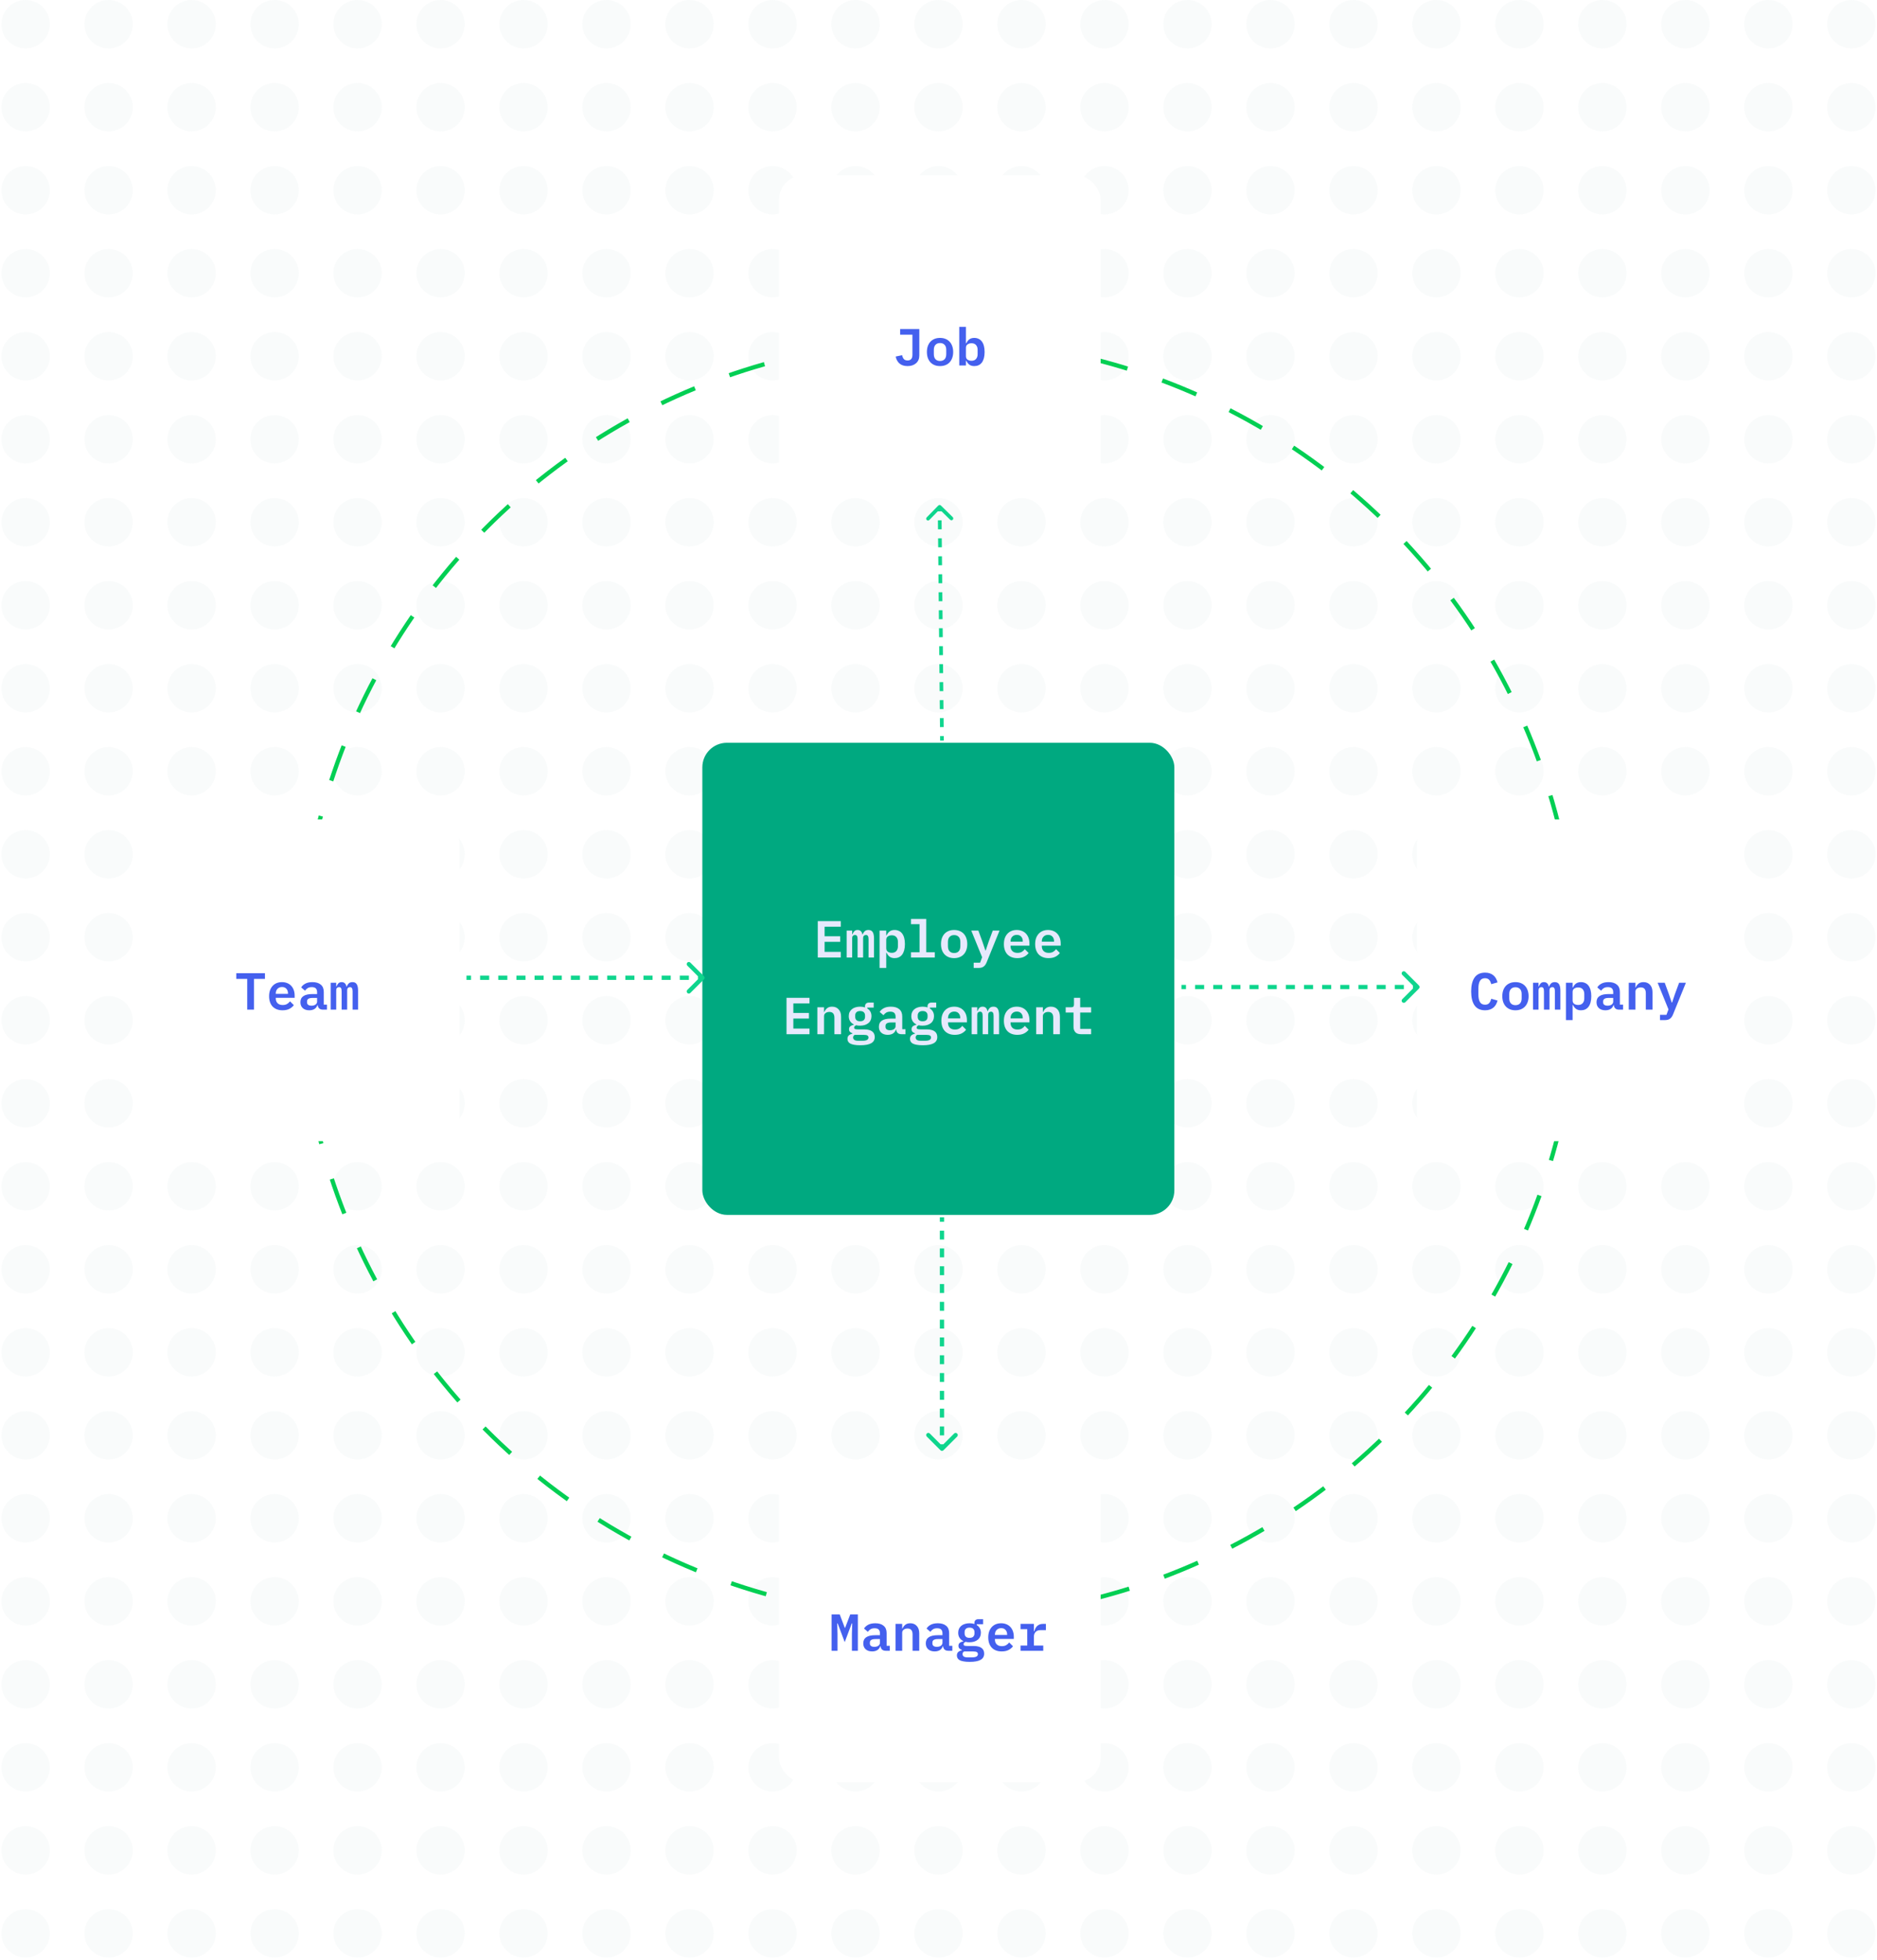 <svg width="612" height="639" viewBox="0 0 612 639" fill="none" xmlns="http://www.w3.org/2000/svg">
<circle cx="8.355" cy="7.892" r="7.892" fill="#C3DAD4" fill-opacity="0.1"/>
<circle cx="8.355" cy="34.951" r="7.892" fill="#C3DAD4" fill-opacity="0.1"/>
<circle cx="8.355" cy="62.009" r="7.892" fill="#C3DAD4" fill-opacity="0.1"/>
<circle cx="8.355" cy="89.068" r="7.892" fill="#C3DAD4" fill-opacity="0.1"/>
<circle cx="8.355" cy="116.126" r="7.892" fill="#C3DAD4" fill-opacity="0.1"/>
<circle cx="8.355" cy="143.185" r="7.892" fill="#C3DAD4" fill-opacity="0.1"/>
<circle cx="8.355" cy="170.244" r="7.892" fill="#C3DAD4" fill-opacity="0.1"/>
<circle cx="8.355" cy="197.302" r="7.892" fill="#C3DAD4" fill-opacity="0.1"/>
<circle cx="8.355" cy="224.361" r="7.892" fill="#C3DAD4" fill-opacity="0.1"/>
<circle cx="8.355" cy="251.419" r="7.892" fill="#C3DAD4" fill-opacity="0.1"/>
<circle cx="8.355" cy="278.478" r="7.892" fill="#C3DAD4" fill-opacity="0.1"/>
<circle cx="8.355" cy="305.539" r="7.892" fill="#C3DAD4" fill-opacity="0.1"/>
<circle cx="35.413" cy="7.892" r="7.892" fill="#C3DAD4" fill-opacity="0.1"/>
<circle cx="35.413" cy="34.951" r="7.892" fill="#C3DAD4" fill-opacity="0.1"/>
<circle cx="35.413" cy="62.009" r="7.892" fill="#C3DAD4" fill-opacity="0.1"/>
<circle cx="35.413" cy="89.068" r="7.892" fill="#C3DAD4" fill-opacity="0.1"/>
<circle cx="35.413" cy="116.126" r="7.892" fill="#C3DAD4" fill-opacity="0.1"/>
<circle cx="35.413" cy="143.185" r="7.892" fill="#C3DAD4" fill-opacity="0.1"/>
<circle cx="35.413" cy="170.244" r="7.892" fill="#C3DAD4" fill-opacity="0.1"/>
<circle cx="35.413" cy="197.302" r="7.892" fill="#C3DAD4" fill-opacity="0.1"/>
<circle cx="35.413" cy="224.361" r="7.892" fill="#C3DAD4" fill-opacity="0.1"/>
<circle cx="35.413" cy="251.419" r="7.892" fill="#C3DAD4" fill-opacity="0.1"/>
<circle cx="35.413" cy="278.478" r="7.892" fill="#C3DAD4" fill-opacity="0.1"/>
<circle cx="35.413" cy="305.539" r="7.892" fill="#C3DAD4" fill-opacity="0.1"/>
<circle cx="62.472" cy="7.892" r="7.892" fill="#C3DAD4" fill-opacity="0.1"/>
<circle cx="62.472" cy="34.951" r="7.892" fill="#C3DAD4" fill-opacity="0.1"/>
<circle cx="62.472" cy="62.009" r="7.892" fill="#C3DAD4" fill-opacity="0.1"/>
<circle cx="62.472" cy="89.068" r="7.892" fill="#C3DAD4" fill-opacity="0.1"/>
<circle cx="62.472" cy="116.126" r="7.892" fill="#C3DAD4" fill-opacity="0.1"/>
<circle cx="62.472" cy="143.185" r="7.892" fill="#C3DAD4" fill-opacity="0.1"/>
<circle cx="62.472" cy="170.244" r="7.892" fill="#C3DAD4" fill-opacity="0.1"/>
<circle cx="62.472" cy="197.302" r="7.892" fill="#C3DAD4" fill-opacity="0.1"/>
<circle cx="62.472" cy="224.361" r="7.892" fill="#C3DAD4" fill-opacity="0.1"/>
<circle cx="62.472" cy="251.419" r="7.892" fill="#C3DAD4" fill-opacity="0.1"/>
<circle cx="62.472" cy="278.478" r="7.892" fill="#C3DAD4" fill-opacity="0.1"/>
<circle cx="62.472" cy="305.539" r="7.892" fill="#C3DAD4" fill-opacity="0.1"/>
<circle cx="89.531" cy="7.892" r="7.892" fill="#C3DAD4" fill-opacity="0.1"/>
<circle cx="89.531" cy="34.951" r="7.892" fill="#C3DAD4" fill-opacity="0.1"/>
<circle cx="89.531" cy="62.009" r="7.892" fill="#C3DAD4" fill-opacity="0.1"/>
<circle cx="89.531" cy="89.068" r="7.892" fill="#C3DAD4" fill-opacity="0.1"/>
<circle cx="89.531" cy="116.126" r="7.892" fill="#C3DAD4" fill-opacity="0.1"/>
<circle cx="89.531" cy="143.185" r="7.892" fill="#C3DAD4" fill-opacity="0.1"/>
<circle cx="89.531" cy="170.244" r="7.892" fill="#C3DAD4" fill-opacity="0.1"/>
<circle cx="89.531" cy="197.302" r="7.892" fill="#C3DAD4" fill-opacity="0.1"/>
<circle cx="89.531" cy="224.361" r="7.892" fill="#C3DAD4" fill-opacity="0.1"/>
<circle cx="89.531" cy="251.419" r="7.892" fill="#C3DAD4" fill-opacity="0.1"/>
<circle cx="89.531" cy="278.478" r="7.892" fill="#C3DAD4" fill-opacity="0.1"/>
<circle cx="89.531" cy="305.539" r="7.892" fill="#C3DAD4" fill-opacity="0.1"/>
<circle cx="116.589" cy="7.892" r="7.892" fill="#C3DAD4" fill-opacity="0.1"/>
<circle cx="116.589" cy="34.951" r="7.892" fill="#C3DAD4" fill-opacity="0.1"/>
<circle cx="116.589" cy="62.009" r="7.892" fill="#C3DAD4" fill-opacity="0.1"/>
<circle cx="116.589" cy="89.068" r="7.892" fill="#C3DAD4" fill-opacity="0.1"/>
<circle cx="116.589" cy="116.126" r="7.892" fill="#C3DAD4" fill-opacity="0.1"/>
<circle cx="116.589" cy="143.185" r="7.892" fill="#C3DAD4" fill-opacity="0.1"/>
<circle cx="116.589" cy="170.244" r="7.892" fill="#C3DAD4" fill-opacity="0.1"/>
<circle cx="116.589" cy="197.302" r="7.892" fill="#C3DAD4" fill-opacity="0.1"/>
<circle cx="116.589" cy="224.361" r="7.892" fill="#C3DAD4" fill-opacity="0.1"/>
<circle cx="116.589" cy="251.419" r="7.892" fill="#C3DAD4" fill-opacity="0.1"/>
<circle cx="116.589" cy="278.478" r="7.892" fill="#C3DAD4" fill-opacity="0.1"/>
<circle cx="116.589" cy="305.539" r="7.892" fill="#C3DAD4" fill-opacity="0.1"/>
<circle cx="143.648" cy="7.892" r="7.892" fill="#C3DAD4" fill-opacity="0.1"/>
<circle cx="143.648" cy="34.951" r="7.892" fill="#C3DAD4" fill-opacity="0.1"/>
<circle cx="143.648" cy="62.009" r="7.892" fill="#C3DAD4" fill-opacity="0.1"/>
<circle cx="143.648" cy="89.068" r="7.892" fill="#C3DAD4" fill-opacity="0.1"/>
<circle cx="143.648" cy="116.126" r="7.892" fill="#C3DAD4" fill-opacity="0.1"/>
<circle cx="143.648" cy="143.185" r="7.892" fill="#C3DAD4" fill-opacity="0.1"/>
<circle cx="143.648" cy="170.244" r="7.892" fill="#C3DAD4" fill-opacity="0.1"/>
<circle cx="143.648" cy="197.302" r="7.892" fill="#C3DAD4" fill-opacity="0.1"/>
<circle cx="143.648" cy="224.361" r="7.892" fill="#C3DAD4" fill-opacity="0.1"/>
<circle cx="143.648" cy="251.419" r="7.892" fill="#C3DAD4" fill-opacity="0.1"/>
<circle cx="143.648" cy="278.478" r="7.892" fill="#C3DAD4" fill-opacity="0.1"/>
<circle cx="143.648" cy="305.539" r="7.892" fill="#C3DAD4" fill-opacity="0.1"/>
<circle cx="170.707" cy="7.892" r="7.892" fill="#C3DAD4" fill-opacity="0.1"/>
<circle cx="170.707" cy="34.951" r="7.892" fill="#C3DAD4" fill-opacity="0.1"/>
<circle cx="170.707" cy="62.009" r="7.892" fill="#C3DAD4" fill-opacity="0.1"/>
<circle cx="170.707" cy="89.068" r="7.892" fill="#C3DAD4" fill-opacity="0.1"/>
<circle cx="170.707" cy="116.126" r="7.892" fill="#C3DAD4" fill-opacity="0.1"/>
<circle cx="170.707" cy="143.185" r="7.892" fill="#C3DAD4" fill-opacity="0.1"/>
<circle cx="170.707" cy="170.244" r="7.892" fill="#C3DAD4" fill-opacity="0.1"/>
<circle cx="170.707" cy="197.302" r="7.892" fill="#C3DAD4" fill-opacity="0.1"/>
<circle cx="170.707" cy="224.361" r="7.892" fill="#C3DAD4" fill-opacity="0.1"/>
<circle cx="170.707" cy="251.419" r="7.892" fill="#C3DAD4" fill-opacity="0.1"/>
<circle cx="170.707" cy="278.478" r="7.892" fill="#C3DAD4" fill-opacity="0.1"/>
<circle cx="170.707" cy="305.539" r="7.892" fill="#C3DAD4" fill-opacity="0.1"/>
<circle cx="197.765" cy="7.892" r="7.892" fill="#C3DAD4" fill-opacity="0.1"/>
<circle cx="197.765" cy="34.951" r="7.892" fill="#C3DAD4" fill-opacity="0.1"/>
<circle cx="197.765" cy="62.009" r="7.892" fill="#C3DAD4" fill-opacity="0.1"/>
<circle cx="197.765" cy="89.068" r="7.892" fill="#C3DAD4" fill-opacity="0.1"/>
<circle cx="197.765" cy="116.126" r="7.892" fill="#C3DAD4" fill-opacity="0.1"/>
<circle cx="197.765" cy="143.185" r="7.892" fill="#C3DAD4" fill-opacity="0.1"/>
<circle cx="197.765" cy="170.244" r="7.892" fill="#C3DAD4" fill-opacity="0.1"/>
<circle cx="197.765" cy="197.302" r="7.892" fill="#C3DAD4" fill-opacity="0.1"/>
<circle cx="197.765" cy="224.361" r="7.892" fill="#C3DAD4" fill-opacity="0.1"/>
<circle cx="197.765" cy="251.419" r="7.892" fill="#C3DAD4" fill-opacity="0.1"/>
<circle cx="197.765" cy="278.478" r="7.892" fill="#C3DAD4" fill-opacity="0.1"/>
<circle cx="197.765" cy="305.539" r="7.892" fill="#C3DAD4" fill-opacity="0.1"/>
<circle cx="224.824" cy="7.892" r="7.892" fill="#C3DAD4" fill-opacity="0.1"/>
<circle cx="224.824" cy="34.951" r="7.892" fill="#C3DAD4" fill-opacity="0.1"/>
<circle cx="224.824" cy="62.009" r="7.892" fill="#C3DAD4" fill-opacity="0.1"/>
<circle cx="224.824" cy="89.068" r="7.892" fill="#C3DAD4" fill-opacity="0.1"/>
<circle cx="224.824" cy="116.126" r="7.892" fill="#C3DAD4" fill-opacity="0.1"/>
<circle cx="224.824" cy="143.185" r="7.892" fill="#C3DAD4" fill-opacity="0.1"/>
<circle cx="224.824" cy="170.244" r="7.892" fill="#C3DAD4" fill-opacity="0.1"/>
<circle cx="224.824" cy="197.302" r="7.892" fill="#C3DAD4" fill-opacity="0.1"/>
<circle cx="224.824" cy="224.361" r="7.892" fill="#C3DAD4" fill-opacity="0.1"/>
<circle cx="224.824" cy="251.419" r="7.892" fill="#C3DAD4" fill-opacity="0.1"/>
<circle cx="224.824" cy="278.478" r="7.892" fill="#C3DAD4" fill-opacity="0.1"/>
<circle cx="224.824" cy="305.539" r="7.892" fill="#C3DAD4" fill-opacity="0.1"/>
<circle cx="251.883" cy="7.892" r="7.892" fill="#C3DAD4" fill-opacity="0.1"/>
<circle cx="251.883" cy="34.951" r="7.892" fill="#C3DAD4" fill-opacity="0.1"/>
<circle cx="251.883" cy="62.009" r="7.892" fill="#C3DAD4" fill-opacity="0.1"/>
<circle cx="251.883" cy="89.068" r="7.892" fill="#C3DAD4" fill-opacity="0.1"/>
<circle cx="251.883" cy="116.126" r="7.892" fill="#C3DAD4" fill-opacity="0.1"/>
<circle cx="251.883" cy="143.185" r="7.892" fill="#C3DAD4" fill-opacity="0.1"/>
<circle cx="251.883" cy="170.244" r="7.892" fill="#C3DAD4" fill-opacity="0.1"/>
<circle cx="251.883" cy="197.302" r="7.892" fill="#C3DAD4" fill-opacity="0.1"/>
<circle cx="251.883" cy="224.361" r="7.892" fill="#C3DAD4" fill-opacity="0.1"/>
<circle cx="251.883" cy="251.419" r="7.892" fill="#C3DAD4" fill-opacity="0.1"/>
<circle cx="251.883" cy="278.478" r="7.892" fill="#C3DAD4" fill-opacity="0.1"/>
<circle cx="251.883" cy="305.539" r="7.892" fill="#C3DAD4" fill-opacity="0.1"/>
<circle cx="278.941" cy="7.892" r="7.892" fill="#C3DAD4" fill-opacity="0.1"/>
<circle cx="278.941" cy="34.951" r="7.892" fill="#C3DAD4" fill-opacity="0.1"/>
<circle cx="278.941" cy="62.009" r="7.892" fill="#C3DAD4" fill-opacity="0.1"/>
<circle cx="278.941" cy="89.068" r="7.892" fill="#C3DAD4" fill-opacity="0.1"/>
<circle cx="278.941" cy="116.126" r="7.892" fill="#C3DAD4" fill-opacity="0.1"/>
<circle cx="278.941" cy="143.185" r="7.892" fill="#C3DAD4" fill-opacity="0.1"/>
<circle cx="278.941" cy="170.244" r="7.892" fill="#C3DAD4" fill-opacity="0.1"/>
<circle cx="278.941" cy="197.302" r="7.892" fill="#C3DAD4" fill-opacity="0.1"/>
<circle cx="278.941" cy="224.361" r="7.892" fill="#C3DAD4" fill-opacity="0.1"/>
<circle cx="278.941" cy="251.419" r="7.892" fill="#C3DAD4" fill-opacity="0.1"/>
<circle cx="278.941" cy="278.478" r="7.892" fill="#C3DAD4" fill-opacity="0.1"/>
<circle cx="278.941" cy="305.539" r="7.892" fill="#C3DAD4" fill-opacity="0.1"/>
<circle cx="306" cy="7.892" r="7.892" fill="#C3DAD4" fill-opacity="0.1"/>
<circle cx="306" cy="34.951" r="7.892" fill="#C3DAD4" fill-opacity="0.1"/>
<circle cx="306" cy="62.009" r="7.892" fill="#C3DAD4" fill-opacity="0.1"/>
<circle cx="306" cy="89.068" r="7.892" fill="#C3DAD4" fill-opacity="0.1"/>
<circle cx="306" cy="116.126" r="7.892" fill="#C3DAD4" fill-opacity="0.1"/>
<circle cx="306" cy="143.185" r="7.892" fill="#C3DAD4" fill-opacity="0.1"/>
<circle cx="306" cy="170.244" r="7.892" fill="#C3DAD4" fill-opacity="0.1"/>
<circle cx="306" cy="197.302" r="7.892" fill="#C3DAD4" fill-opacity="0.1"/>
<circle cx="306" cy="224.361" r="7.892" fill="#C3DAD4" fill-opacity="0.1"/>
<circle cx="306" cy="251.419" r="7.892" fill="#C3DAD4" fill-opacity="0.1"/>
<circle cx="306" cy="278.478" r="7.892" fill="#C3DAD4" fill-opacity="0.1"/>
<circle cx="306" cy="305.539" r="7.892" fill="#C3DAD4" fill-opacity="0.1"/>
<circle cx="333.059" cy="7.892" r="7.892" fill="#C3DAD4" fill-opacity="0.1"/>
<circle cx="333.059" cy="34.951" r="7.892" fill="#C3DAD4" fill-opacity="0.1"/>
<circle cx="333.059" cy="62.009" r="7.892" fill="#C3DAD4" fill-opacity="0.1"/>
<circle cx="333.059" cy="89.068" r="7.892" fill="#C3DAD4" fill-opacity="0.1"/>
<circle cx="333.059" cy="116.126" r="7.892" fill="#C3DAD4" fill-opacity="0.1"/>
<circle cx="333.059" cy="143.185" r="7.892" fill="#C3DAD4" fill-opacity="0.1"/>
<circle cx="333.059" cy="170.244" r="7.892" fill="#C3DAD4" fill-opacity="0.1"/>
<circle cx="333.059" cy="197.302" r="7.892" fill="#C3DAD4" fill-opacity="0.1"/>
<circle cx="333.059" cy="224.361" r="7.892" fill="#C3DAD4" fill-opacity="0.1"/>
<circle cx="333.059" cy="251.419" r="7.892" fill="#C3DAD4" fill-opacity="0.1"/>
<circle cx="333.059" cy="278.478" r="7.892" fill="#C3DAD4" fill-opacity="0.1"/>
<circle cx="333.059" cy="305.539" r="7.892" fill="#C3DAD4" fill-opacity="0.1"/>
<circle cx="360.117" cy="7.892" r="7.892" fill="#C3DAD4" fill-opacity="0.1"/>
<circle cx="360.117" cy="34.951" r="7.892" fill="#C3DAD4" fill-opacity="0.1"/>
<circle cx="360.117" cy="62.009" r="7.892" fill="#C3DAD4" fill-opacity="0.1"/>
<circle cx="360.117" cy="89.068" r="7.892" fill="#C3DAD4" fill-opacity="0.1"/>
<circle cx="360.117" cy="116.126" r="7.892" fill="#C3DAD4" fill-opacity="0.1"/>
<circle cx="360.117" cy="143.185" r="7.892" fill="#C3DAD4" fill-opacity="0.1"/>
<circle cx="360.117" cy="170.244" r="7.892" fill="#C3DAD4" fill-opacity="0.1"/>
<circle cx="360.117" cy="197.302" r="7.892" fill="#C3DAD4" fill-opacity="0.1"/>
<circle cx="360.117" cy="224.361" r="7.892" fill="#C3DAD4" fill-opacity="0.1"/>
<circle cx="360.117" cy="251.419" r="7.892" fill="#C3DAD4" fill-opacity="0.1"/>
<circle cx="360.117" cy="278.478" r="7.892" fill="#C3DAD4" fill-opacity="0.1"/>
<circle cx="360.117" cy="305.539" r="7.892" fill="#C3DAD4" fill-opacity="0.1"/>
<circle cx="387.176" cy="7.892" r="7.892" fill="#C3DAD4" fill-opacity="0.1"/>
<circle cx="387.176" cy="34.951" r="7.892" fill="#C3DAD4" fill-opacity="0.1"/>
<circle cx="387.176" cy="62.009" r="7.892" fill="#C3DAD4" fill-opacity="0.1"/>
<circle cx="387.176" cy="89.068" r="7.892" fill="#C3DAD4" fill-opacity="0.1"/>
<circle cx="387.176" cy="116.126" r="7.892" fill="#C3DAD4" fill-opacity="0.1"/>
<circle cx="387.176" cy="143.185" r="7.892" fill="#C3DAD4" fill-opacity="0.1"/>
<circle cx="387.176" cy="170.244" r="7.892" fill="#C3DAD4" fill-opacity="0.1"/>
<circle cx="387.176" cy="197.302" r="7.892" fill="#C3DAD4" fill-opacity="0.1"/>
<circle cx="387.176" cy="224.361" r="7.892" fill="#C3DAD4" fill-opacity="0.1"/>
<circle cx="387.176" cy="251.419" r="7.892" fill="#C3DAD4" fill-opacity="0.1"/>
<circle cx="387.176" cy="278.478" r="7.892" fill="#C3DAD4" fill-opacity="0.1"/>
<circle cx="387.176" cy="305.539" r="7.892" fill="#C3DAD4" fill-opacity="0.1"/>
<circle cx="414.235" cy="7.892" r="7.892" fill="#C3DAD4" fill-opacity="0.1"/>
<circle cx="414.235" cy="34.951" r="7.892" fill="#C3DAD4" fill-opacity="0.1"/>
<circle cx="414.235" cy="62.009" r="7.892" fill="#C3DAD4" fill-opacity="0.1"/>
<circle cx="414.235" cy="89.068" r="7.892" fill="#C3DAD4" fill-opacity="0.1"/>
<circle cx="414.235" cy="116.126" r="7.892" fill="#C3DAD4" fill-opacity="0.1"/>
<circle cx="414.235" cy="143.185" r="7.892" fill="#C3DAD4" fill-opacity="0.1"/>
<circle cx="414.235" cy="170.244" r="7.892" fill="#C3DAD4" fill-opacity="0.1"/>
<circle cx="414.235" cy="197.302" r="7.892" fill="#C3DAD4" fill-opacity="0.1"/>
<circle cx="414.235" cy="224.361" r="7.892" fill="#C3DAD4" fill-opacity="0.1"/>
<circle cx="414.235" cy="251.419" r="7.892" fill="#C3DAD4" fill-opacity="0.1"/>
<circle cx="414.235" cy="278.478" r="7.892" fill="#C3DAD4" fill-opacity="0.1"/>
<circle cx="414.235" cy="305.539" r="7.892" fill="#C3DAD4" fill-opacity="0.1"/>
<circle cx="441.293" cy="7.892" r="7.892" fill="#C3DAD4" fill-opacity="0.1"/>
<circle cx="441.293" cy="34.951" r="7.892" fill="#C3DAD4" fill-opacity="0.1"/>
<circle cx="441.293" cy="62.009" r="7.892" fill="#C3DAD4" fill-opacity="0.1"/>
<circle cx="441.293" cy="89.068" r="7.892" fill="#C3DAD4" fill-opacity="0.1"/>
<circle cx="441.293" cy="116.126" r="7.892" fill="#C3DAD4" fill-opacity="0.1"/>
<circle cx="441.293" cy="143.185" r="7.892" fill="#C3DAD4" fill-opacity="0.1"/>
<circle cx="441.293" cy="170.244" r="7.892" fill="#C3DAD4" fill-opacity="0.1"/>
<circle cx="441.293" cy="197.302" r="7.892" fill="#C3DAD4" fill-opacity="0.1"/>
<circle cx="441.293" cy="224.361" r="7.892" fill="#C3DAD4" fill-opacity="0.1"/>
<circle cx="441.293" cy="251.419" r="7.892" fill="#C3DAD4" fill-opacity="0.1"/>
<circle cx="441.293" cy="278.478" r="7.892" fill="#C3DAD4" fill-opacity="0.1"/>
<circle cx="441.293" cy="305.539" r="7.892" fill="#C3DAD4" fill-opacity="0.1"/>
<circle cx="468.352" cy="7.892" r="7.892" fill="#C3DAD4" fill-opacity="0.1"/>
<circle cx="468.352" cy="34.951" r="7.892" fill="#C3DAD4" fill-opacity="0.1"/>
<circle cx="468.352" cy="62.009" r="7.892" fill="#C3DAD4" fill-opacity="0.1"/>
<circle cx="468.352" cy="89.068" r="7.892" fill="#C3DAD4" fill-opacity="0.1"/>
<circle cx="468.352" cy="116.126" r="7.892" fill="#C3DAD4" fill-opacity="0.1"/>
<circle cx="468.352" cy="143.185" r="7.892" fill="#C3DAD4" fill-opacity="0.1"/>
<circle cx="468.352" cy="170.244" r="7.892" fill="#C3DAD4" fill-opacity="0.1"/>
<circle cx="468.352" cy="197.302" r="7.892" fill="#C3DAD4" fill-opacity="0.1"/>
<circle cx="468.352" cy="224.361" r="7.892" fill="#C3DAD4" fill-opacity="0.1"/>
<circle cx="468.352" cy="251.419" r="7.892" fill="#C3DAD4" fill-opacity="0.1"/>
<circle cx="468.352" cy="278.478" r="7.892" fill="#C3DAD4" fill-opacity="0.1"/>
<circle cx="468.352" cy="305.539" r="7.892" fill="#C3DAD4" fill-opacity="0.1"/>
<circle cx="495.411" cy="7.892" r="7.892" fill="#C3DAD4" fill-opacity="0.1"/>
<circle cx="495.411" cy="34.951" r="7.892" fill="#C3DAD4" fill-opacity="0.1"/>
<circle cx="495.411" cy="62.009" r="7.892" fill="#C3DAD4" fill-opacity="0.1"/>
<circle cx="495.411" cy="89.068" r="7.892" fill="#C3DAD4" fill-opacity="0.1"/>
<circle cx="495.411" cy="116.126" r="7.892" fill="#C3DAD4" fill-opacity="0.1"/>
<circle cx="495.411" cy="143.185" r="7.892" fill="#C3DAD4" fill-opacity="0.1"/>
<circle cx="495.411" cy="170.244" r="7.892" fill="#C3DAD4" fill-opacity="0.1"/>
<circle cx="495.411" cy="197.302" r="7.892" fill="#C3DAD4" fill-opacity="0.1"/>
<circle cx="495.411" cy="224.361" r="7.892" fill="#C3DAD4" fill-opacity="0.1"/>
<circle cx="495.411" cy="251.419" r="7.892" fill="#C3DAD4" fill-opacity="0.1"/>
<circle cx="495.411" cy="278.478" r="7.892" fill="#C3DAD4" fill-opacity="0.1"/>
<circle cx="495.411" cy="305.539" r="7.892" fill="#C3DAD4" fill-opacity="0.1"/>
<circle cx="522.469" cy="7.892" r="7.892" fill="#C3DAD4" fill-opacity="0.1"/>
<circle cx="522.469" cy="34.951" r="7.892" fill="#C3DAD4" fill-opacity="0.1"/>
<circle cx="522.469" cy="62.009" r="7.892" fill="#C3DAD4" fill-opacity="0.1"/>
<circle cx="522.469" cy="89.068" r="7.892" fill="#C3DAD4" fill-opacity="0.1"/>
<circle cx="522.469" cy="116.126" r="7.892" fill="#C3DAD4" fill-opacity="0.1"/>
<circle cx="522.469" cy="143.185" r="7.892" fill="#C3DAD4" fill-opacity="0.1"/>
<circle cx="522.469" cy="170.244" r="7.892" fill="#C3DAD4" fill-opacity="0.1"/>
<circle cx="522.469" cy="197.302" r="7.892" fill="#C3DAD4" fill-opacity="0.1"/>
<circle cx="522.469" cy="224.361" r="7.892" fill="#C3DAD4" fill-opacity="0.1"/>
<circle cx="522.469" cy="251.419" r="7.892" fill="#C3DAD4" fill-opacity="0.1"/>
<circle cx="522.469" cy="278.478" r="7.892" fill="#C3DAD4" fill-opacity="0.1"/>
<circle cx="522.469" cy="305.539" r="7.892" fill="#C3DAD4" fill-opacity="0.1"/>
<circle cx="549.528" cy="7.892" r="7.892" fill="#C3DAD4" fill-opacity="0.1"/>
<circle cx="549.528" cy="34.951" r="7.892" fill="#C3DAD4" fill-opacity="0.1"/>
<circle cx="549.528" cy="62.009" r="7.892" fill="#C3DAD4" fill-opacity="0.1"/>
<circle cx="549.528" cy="89.068" r="7.892" fill="#C3DAD4" fill-opacity="0.1"/>
<circle cx="549.528" cy="116.126" r="7.892" fill="#C3DAD4" fill-opacity="0.1"/>
<circle cx="549.528" cy="143.185" r="7.892" fill="#C3DAD4" fill-opacity="0.1"/>
<circle cx="549.528" cy="170.244" r="7.892" fill="#C3DAD4" fill-opacity="0.1"/>
<circle cx="549.528" cy="197.302" r="7.892" fill="#C3DAD4" fill-opacity="0.1"/>
<circle cx="549.528" cy="224.361" r="7.892" fill="#C3DAD4" fill-opacity="0.1"/>
<circle cx="549.528" cy="251.419" r="7.892" fill="#C3DAD4" fill-opacity="0.1"/>
<circle cx="549.528" cy="278.478" r="7.892" fill="#C3DAD4" fill-opacity="0.1"/>
<circle cx="549.528" cy="305.539" r="7.892" fill="#C3DAD4" fill-opacity="0.1"/>
<circle cx="576.587" cy="7.892" r="7.892" fill="#C3DAD4" fill-opacity="0.1"/>
<circle cx="576.587" cy="34.951" r="7.892" fill="#C3DAD4" fill-opacity="0.1"/>
<circle cx="576.587" cy="62.009" r="7.892" fill="#C3DAD4" fill-opacity="0.1"/>
<circle cx="576.587" cy="89.068" r="7.892" fill="#C3DAD4" fill-opacity="0.1"/>
<circle cx="576.587" cy="116.126" r="7.892" fill="#C3DAD4" fill-opacity="0.1"/>
<circle cx="576.587" cy="143.185" r="7.892" fill="#C3DAD4" fill-opacity="0.1"/>
<circle cx="576.587" cy="170.244" r="7.892" fill="#C3DAD4" fill-opacity="0.1"/>
<circle cx="576.587" cy="197.302" r="7.892" fill="#C3DAD4" fill-opacity="0.1"/>
<circle cx="576.587" cy="224.361" r="7.892" fill="#C3DAD4" fill-opacity="0.1"/>
<circle cx="576.587" cy="251.419" r="7.892" fill="#C3DAD4" fill-opacity="0.1"/>
<circle cx="576.587" cy="278.478" r="7.892" fill="#C3DAD4" fill-opacity="0.1"/>
<circle cx="576.587" cy="305.539" r="7.892" fill="#C3DAD4" fill-opacity="0.1"/>
<circle cx="603.645" cy="7.892" r="7.892" fill="#C3DAD4" fill-opacity="0.1"/>
<circle cx="603.645" cy="34.951" r="7.892" fill="#C3DAD4" fill-opacity="0.1"/>
<circle cx="603.645" cy="62.009" r="7.892" fill="#C3DAD4" fill-opacity="0.1"/>
<circle cx="603.645" cy="89.068" r="7.892" fill="#C3DAD4" fill-opacity="0.1"/>
<circle cx="603.645" cy="116.126" r="7.892" fill="#C3DAD4" fill-opacity="0.1"/>
<circle cx="603.645" cy="143.185" r="7.892" fill="#C3DAD4" fill-opacity="0.1"/>
<circle cx="603.645" cy="170.244" r="7.892" fill="#C3DAD4" fill-opacity="0.1"/>
<circle cx="603.645" cy="197.302" r="7.892" fill="#C3DAD4" fill-opacity="0.1"/>
<circle cx="603.645" cy="224.361" r="7.892" fill="#C3DAD4" fill-opacity="0.1"/>
<circle cx="603.645" cy="251.419" r="7.892" fill="#C3DAD4" fill-opacity="0.1"/>
<circle cx="603.645" cy="278.478" r="7.892" fill="#C3DAD4" fill-opacity="0.1"/>
<circle cx="603.645" cy="305.539" r="7.892" fill="#C3DAD4" fill-opacity="0.1"/>
<circle cx="8.355" cy="332.595" r="7.892" fill="#C3DAD4" fill-opacity="0.1"/>
<circle cx="8.355" cy="359.654" r="7.892" fill="#C3DAD4" fill-opacity="0.1"/>
<circle cx="8.355" cy="386.712" r="7.892" fill="#C3DAD4" fill-opacity="0.1"/>
<circle cx="8.355" cy="413.773" r="7.892" fill="#C3DAD4" fill-opacity="0.1"/>
<circle cx="8.355" cy="440.83" r="7.892" fill="#C3DAD4" fill-opacity="0.1"/>
<circle cx="8.355" cy="467.888" r="7.892" fill="#C3DAD4" fill-opacity="0.1"/>
<circle cx="8.355" cy="494.947" r="7.892" fill="#C3DAD4" fill-opacity="0.1"/>
<circle cx="8.355" cy="522.005" r="7.892" fill="#C3DAD4" fill-opacity="0.1"/>
<circle cx="8.355" cy="549.064" r="7.892" fill="#C3DAD4" fill-opacity="0.1"/>
<circle cx="8.355" cy="576.123" r="7.892" fill="#C3DAD4" fill-opacity="0.1"/>
<circle cx="8.355" cy="603.181" r="7.892" fill="#C3DAD4" fill-opacity="0.1"/>
<circle cx="8.355" cy="630.242" r="7.892" fill="#C3DAD4" fill-opacity="0.1"/>
<circle cx="35.413" cy="332.595" r="7.892" fill="#C3DAD4" fill-opacity="0.1"/>
<circle cx="35.413" cy="359.654" r="7.892" fill="#C3DAD4" fill-opacity="0.1"/>
<circle cx="35.413" cy="386.712" r="7.892" fill="#C3DAD4" fill-opacity="0.1"/>
<circle cx="35.413" cy="413.773" r="7.892" fill="#C3DAD4" fill-opacity="0.1"/>
<circle cx="35.413" cy="440.83" r="7.892" fill="#C3DAD4" fill-opacity="0.1"/>
<circle cx="35.413" cy="467.888" r="7.892" fill="#C3DAD4" fill-opacity="0.1"/>
<circle cx="35.413" cy="494.947" r="7.892" fill="#C3DAD4" fill-opacity="0.1"/>
<circle cx="35.413" cy="522.005" r="7.892" fill="#C3DAD4" fill-opacity="0.1"/>
<circle cx="35.413" cy="549.064" r="7.892" fill="#C3DAD4" fill-opacity="0.1"/>
<circle cx="35.413" cy="576.123" r="7.892" fill="#C3DAD4" fill-opacity="0.1"/>
<circle cx="35.413" cy="603.181" r="7.892" fill="#C3DAD4" fill-opacity="0.1"/>
<circle cx="35.413" cy="630.242" r="7.892" fill="#C3DAD4" fill-opacity="0.1"/>
<circle cx="62.472" cy="332.595" r="7.892" fill="#C3DAD4" fill-opacity="0.1"/>
<circle cx="62.472" cy="359.654" r="7.892" fill="#C3DAD4" fill-opacity="0.1"/>
<circle cx="62.472" cy="386.712" r="7.892" fill="#C3DAD4" fill-opacity="0.1"/>
<circle cx="62.472" cy="413.773" r="7.892" fill="#C3DAD4" fill-opacity="0.1"/>
<circle cx="62.472" cy="440.83" r="7.892" fill="#C3DAD4" fill-opacity="0.1"/>
<circle cx="62.472" cy="467.888" r="7.892" fill="#C3DAD4" fill-opacity="0.1"/>
<circle cx="62.472" cy="494.947" r="7.892" fill="#C3DAD4" fill-opacity="0.1"/>
<circle cx="62.472" cy="522.005" r="7.892" fill="#C3DAD4" fill-opacity="0.1"/>
<circle cx="62.472" cy="549.064" r="7.892" fill="#C3DAD4" fill-opacity="0.1"/>
<circle cx="62.472" cy="576.123" r="7.892" fill="#C3DAD4" fill-opacity="0.1"/>
<circle cx="62.472" cy="603.181" r="7.892" fill="#C3DAD4" fill-opacity="0.1"/>
<circle cx="62.472" cy="630.242" r="7.892" fill="#C3DAD4" fill-opacity="0.1"/>
<circle cx="89.531" cy="332.595" r="7.892" fill="#C3DAD4" fill-opacity="0.1"/>
<circle cx="89.531" cy="359.654" r="7.892" fill="#C3DAD4" fill-opacity="0.1"/>
<circle cx="89.531" cy="386.712" r="7.892" fill="#C3DAD4" fill-opacity="0.1"/>
<circle cx="89.531" cy="413.773" r="7.892" fill="#C3DAD4" fill-opacity="0.1"/>
<circle cx="89.531" cy="440.83" r="7.892" fill="#C3DAD4" fill-opacity="0.1"/>
<circle cx="89.531" cy="467.888" r="7.892" fill="#C3DAD4" fill-opacity="0.1"/>
<circle cx="89.531" cy="494.947" r="7.892" fill="#C3DAD4" fill-opacity="0.1"/>
<circle cx="89.531" cy="522.005" r="7.892" fill="#C3DAD4" fill-opacity="0.1"/>
<circle cx="89.531" cy="549.064" r="7.892" fill="#C3DAD4" fill-opacity="0.1"/>
<circle cx="89.531" cy="576.123" r="7.892" fill="#C3DAD4" fill-opacity="0.1"/>
<circle cx="89.531" cy="603.181" r="7.892" fill="#C3DAD4" fill-opacity="0.1"/>
<circle cx="89.531" cy="630.242" r="7.892" fill="#C3DAD4" fill-opacity="0.1"/>
<circle cx="116.589" cy="332.595" r="7.892" fill="#C3DAD4" fill-opacity="0.1"/>
<circle cx="116.589" cy="359.654" r="7.892" fill="#C3DAD4" fill-opacity="0.1"/>
<circle cx="116.589" cy="386.712" r="7.892" fill="#C3DAD4" fill-opacity="0.1"/>
<circle cx="116.589" cy="413.773" r="7.892" fill="#C3DAD4" fill-opacity="0.1"/>
<circle cx="116.589" cy="440.83" r="7.892" fill="#C3DAD4" fill-opacity="0.1"/>
<circle cx="116.589" cy="467.888" r="7.892" fill="#C3DAD4" fill-opacity="0.1"/>
<circle cx="116.589" cy="494.947" r="7.892" fill="#C3DAD4" fill-opacity="0.1"/>
<circle cx="116.589" cy="522.005" r="7.892" fill="#C3DAD4" fill-opacity="0.1"/>
<circle cx="116.589" cy="549.064" r="7.892" fill="#C3DAD4" fill-opacity="0.1"/>
<circle cx="116.589" cy="576.123" r="7.892" fill="#C3DAD4" fill-opacity="0.1"/>
<circle cx="116.589" cy="603.181" r="7.892" fill="#C3DAD4" fill-opacity="0.1"/>
<circle cx="116.589" cy="630.242" r="7.892" fill="#C3DAD4" fill-opacity="0.1"/>
<circle cx="143.648" cy="332.595" r="7.892" fill="#C3DAD4" fill-opacity="0.1"/>
<circle cx="143.648" cy="359.654" r="7.892" fill="#C3DAD4" fill-opacity="0.1"/>
<circle cx="143.648" cy="386.712" r="7.892" fill="#C3DAD4" fill-opacity="0.1"/>
<circle cx="143.648" cy="413.773" r="7.892" fill="#C3DAD4" fill-opacity="0.1"/>
<circle cx="143.648" cy="440.83" r="7.892" fill="#C3DAD4" fill-opacity="0.1"/>
<circle cx="143.648" cy="467.888" r="7.892" fill="#C3DAD4" fill-opacity="0.1"/>
<circle cx="143.648" cy="494.947" r="7.892" fill="#C3DAD4" fill-opacity="0.1"/>
<circle cx="143.648" cy="522.005" r="7.892" fill="#C3DAD4" fill-opacity="0.1"/>
<circle cx="143.648" cy="549.064" r="7.892" fill="#C3DAD4" fill-opacity="0.1"/>
<circle cx="143.648" cy="576.123" r="7.892" fill="#C3DAD4" fill-opacity="0.1"/>
<circle cx="143.648" cy="603.181" r="7.892" fill="#C3DAD4" fill-opacity="0.1"/>
<circle cx="143.648" cy="630.242" r="7.892" fill="#C3DAD4" fill-opacity="0.1"/>
<circle cx="170.707" cy="332.595" r="7.892" fill="#C3DAD4" fill-opacity="0.1"/>
<circle cx="170.707" cy="359.654" r="7.892" fill="#C3DAD4" fill-opacity="0.1"/>
<circle cx="170.707" cy="386.712" r="7.892" fill="#C3DAD4" fill-opacity="0.1"/>
<circle cx="170.707" cy="413.773" r="7.892" fill="#C3DAD4" fill-opacity="0.1"/>
<circle cx="170.707" cy="440.83" r="7.892" fill="#C3DAD4" fill-opacity="0.1"/>
<circle cx="170.707" cy="467.888" r="7.892" fill="#C3DAD4" fill-opacity="0.1"/>
<circle cx="170.707" cy="494.947" r="7.892" fill="#C3DAD4" fill-opacity="0.1"/>
<circle cx="170.707" cy="522.005" r="7.892" fill="#C3DAD4" fill-opacity="0.1"/>
<circle cx="170.707" cy="549.064" r="7.892" fill="#C3DAD4" fill-opacity="0.1"/>
<circle cx="170.707" cy="576.123" r="7.892" fill="#C3DAD4" fill-opacity="0.1"/>
<circle cx="170.707" cy="603.181" r="7.892" fill="#C3DAD4" fill-opacity="0.1"/>
<circle cx="170.707" cy="630.242" r="7.892" fill="#C3DAD4" fill-opacity="0.1"/>
<circle cx="197.765" cy="332.595" r="7.892" fill="#C3DAD4" fill-opacity="0.1"/>
<circle cx="197.765" cy="359.654" r="7.892" fill="#C3DAD4" fill-opacity="0.1"/>
<circle cx="197.765" cy="386.712" r="7.892" fill="#C3DAD4" fill-opacity="0.1"/>
<circle cx="197.765" cy="413.773" r="7.892" fill="#C3DAD4" fill-opacity="0.1"/>
<circle cx="197.765" cy="440.83" r="7.892" fill="#C3DAD4" fill-opacity="0.1"/>
<circle cx="197.765" cy="467.888" r="7.892" fill="#C3DAD4" fill-opacity="0.1"/>
<circle cx="197.765" cy="494.947" r="7.892" fill="#C3DAD4" fill-opacity="0.1"/>
<circle cx="197.765" cy="522.005" r="7.892" fill="#C3DAD4" fill-opacity="0.1"/>
<circle cx="197.765" cy="549.064" r="7.892" fill="#C3DAD4" fill-opacity="0.1"/>
<circle cx="197.765" cy="576.123" r="7.892" fill="#C3DAD4" fill-opacity="0.1"/>
<circle cx="197.765" cy="603.181" r="7.892" fill="#C3DAD4" fill-opacity="0.1"/>
<circle cx="197.765" cy="630.242" r="7.892" fill="#C3DAD4" fill-opacity="0.1"/>
<circle cx="224.824" cy="332.595" r="7.892" fill="#C3DAD4" fill-opacity="0.1"/>
<circle cx="224.824" cy="359.654" r="7.892" fill="#C3DAD4" fill-opacity="0.1"/>
<circle cx="224.824" cy="386.712" r="7.892" fill="#C3DAD4" fill-opacity="0.1"/>
<circle cx="224.824" cy="413.773" r="7.892" fill="#C3DAD4" fill-opacity="0.1"/>
<circle cx="224.824" cy="440.83" r="7.892" fill="#C3DAD4" fill-opacity="0.1"/>
<circle cx="224.824" cy="467.888" r="7.892" fill="#C3DAD4" fill-opacity="0.1"/>
<circle cx="224.824" cy="494.947" r="7.892" fill="#C3DAD4" fill-opacity="0.1"/>
<circle cx="224.824" cy="522.005" r="7.892" fill="#C3DAD4" fill-opacity="0.1"/>
<circle cx="224.824" cy="549.064" r="7.892" fill="#C3DAD4" fill-opacity="0.1"/>
<circle cx="224.824" cy="576.123" r="7.892" fill="#C3DAD4" fill-opacity="0.1"/>
<circle cx="224.824" cy="603.181" r="7.892" fill="#C3DAD4" fill-opacity="0.1"/>
<circle cx="224.824" cy="630.242" r="7.892" fill="#C3DAD4" fill-opacity="0.1"/>
<circle cx="251.883" cy="332.595" r="7.892" fill="#C3DAD4" fill-opacity="0.1"/>
<circle cx="251.883" cy="359.654" r="7.892" fill="#C3DAD4" fill-opacity="0.1"/>
<circle cx="251.883" cy="386.712" r="7.892" fill="#C3DAD4" fill-opacity="0.1"/>
<circle cx="251.883" cy="413.773" r="7.892" fill="#C3DAD4" fill-opacity="0.1"/>
<circle cx="251.883" cy="440.83" r="7.892" fill="#C3DAD4" fill-opacity="0.1"/>
<circle cx="251.883" cy="467.888" r="7.892" fill="#C3DAD4" fill-opacity="0.1"/>
<circle cx="251.883" cy="494.947" r="7.892" fill="#C3DAD4" fill-opacity="0.1"/>
<circle cx="251.883" cy="522.005" r="7.892" fill="#C3DAD4" fill-opacity="0.1"/>
<circle cx="251.883" cy="549.064" r="7.892" fill="#C3DAD4" fill-opacity="0.1"/>
<circle cx="251.883" cy="576.123" r="7.892" fill="#C3DAD4" fill-opacity="0.1"/>
<circle cx="251.883" cy="603.181" r="7.892" fill="#C3DAD4" fill-opacity="0.1"/>
<circle cx="251.883" cy="630.242" r="7.892" fill="#C3DAD4" fill-opacity="0.1"/>
<circle cx="278.941" cy="332.595" r="7.892" fill="#C3DAD4" fill-opacity="0.1"/>
<circle cx="278.941" cy="359.654" r="7.892" fill="#C3DAD4" fill-opacity="0.1"/>
<circle cx="278.941" cy="386.712" r="7.892" fill="#C3DAD4" fill-opacity="0.1"/>
<circle cx="278.941" cy="413.773" r="7.892" fill="#C3DAD4" fill-opacity="0.1"/>
<circle cx="278.941" cy="440.83" r="7.892" fill="#C3DAD4" fill-opacity="0.1"/>
<circle cx="278.941" cy="467.888" r="7.892" fill="#C3DAD4" fill-opacity="0.1"/>
<circle cx="278.941" cy="494.947" r="7.892" fill="#C3DAD4" fill-opacity="0.1"/>
<circle cx="278.941" cy="522.005" r="7.892" fill="#C3DAD4" fill-opacity="0.1"/>
<circle cx="278.941" cy="549.064" r="7.892" fill="#C3DAD4" fill-opacity="0.1"/>
<circle cx="278.941" cy="576.123" r="7.892" fill="#C3DAD4" fill-opacity="0.1"/>
<circle cx="278.941" cy="603.181" r="7.892" fill="#C3DAD4" fill-opacity="0.1"/>
<circle cx="278.941" cy="630.242" r="7.892" fill="#C3DAD4" fill-opacity="0.1"/>
<circle cx="306" cy="332.595" r="7.892" fill="#C3DAD4" fill-opacity="0.1"/>
<circle cx="306" cy="359.654" r="7.892" fill="#C3DAD4" fill-opacity="0.1"/>
<circle cx="306" cy="386.712" r="7.892" fill="#C3DAD4" fill-opacity="0.1"/>
<circle cx="306" cy="413.773" r="7.892" fill="#C3DAD4" fill-opacity="0.1"/>
<circle cx="306" cy="440.83" r="7.892" fill="#C3DAD4" fill-opacity="0.1"/>
<circle cx="306" cy="467.888" r="7.892" fill="#C3DAD4" fill-opacity="0.1"/>
<circle cx="306" cy="494.947" r="7.892" fill="#C3DAD4" fill-opacity="0.1"/>
<circle cx="306" cy="522.005" r="7.892" fill="#C3DAD4" fill-opacity="0.1"/>
<circle cx="306" cy="549.064" r="7.892" fill="#C3DAD4" fill-opacity="0.1"/>
<circle cx="306" cy="576.123" r="7.892" fill="#C3DAD4" fill-opacity="0.1"/>
<circle cx="306" cy="603.181" r="7.892" fill="#C3DAD4" fill-opacity="0.1"/>
<circle cx="306" cy="630.242" r="7.892" fill="#C3DAD4" fill-opacity="0.1"/>
<circle cx="333.059" cy="332.595" r="7.892" fill="#C3DAD4" fill-opacity="0.1"/>
<circle cx="333.059" cy="359.654" r="7.892" fill="#C3DAD4" fill-opacity="0.1"/>
<circle cx="333.059" cy="386.712" r="7.892" fill="#C3DAD4" fill-opacity="0.1"/>
<circle cx="333.059" cy="413.773" r="7.892" fill="#C3DAD4" fill-opacity="0.1"/>
<circle cx="333.059" cy="440.83" r="7.892" fill="#C3DAD4" fill-opacity="0.1"/>
<circle cx="333.059" cy="467.888" r="7.892" fill="#C3DAD4" fill-opacity="0.1"/>
<circle cx="333.059" cy="494.947" r="7.892" fill="#C3DAD4" fill-opacity="0.1"/>
<circle cx="333.059" cy="522.005" r="7.892" fill="#C3DAD4" fill-opacity="0.1"/>
<circle cx="333.059" cy="549.064" r="7.892" fill="#C3DAD4" fill-opacity="0.1"/>
<circle cx="333.059" cy="576.123" r="7.892" fill="#C3DAD4" fill-opacity="0.1"/>
<circle cx="333.059" cy="603.181" r="7.892" fill="#C3DAD4" fill-opacity="0.1"/>
<circle cx="333.059" cy="630.242" r="7.892" fill="#C3DAD4" fill-opacity="0.1"/>
<circle cx="360.117" cy="332.595" r="7.892" fill="#C3DAD4" fill-opacity="0.1"/>
<circle cx="360.117" cy="359.654" r="7.892" fill="#C3DAD4" fill-opacity="0.1"/>
<circle cx="360.117" cy="386.712" r="7.892" fill="#C3DAD4" fill-opacity="0.1"/>
<circle cx="360.117" cy="413.773" r="7.892" fill="#C3DAD4" fill-opacity="0.1"/>
<circle cx="360.117" cy="440.83" r="7.892" fill="#C3DAD4" fill-opacity="0.1"/>
<circle cx="360.117" cy="467.888" r="7.892" fill="#C3DAD4" fill-opacity="0.1"/>
<circle cx="360.117" cy="494.947" r="7.892" fill="#C3DAD4" fill-opacity="0.1"/>
<circle cx="360.117" cy="522.005" r="7.892" fill="#C3DAD4" fill-opacity="0.1"/>
<circle cx="360.117" cy="549.064" r="7.892" fill="#C3DAD4" fill-opacity="0.1"/>
<circle cx="360.117" cy="576.123" r="7.892" fill="#C3DAD4" fill-opacity="0.1"/>
<circle cx="360.117" cy="603.181" r="7.892" fill="#C3DAD4" fill-opacity="0.1"/>
<circle cx="360.117" cy="630.242" r="7.892" fill="#C3DAD4" fill-opacity="0.1"/>
<circle cx="387.176" cy="332.595" r="7.892" fill="#C3DAD4" fill-opacity="0.1"/>
<circle cx="387.176" cy="359.654" r="7.892" fill="#C3DAD4" fill-opacity="0.1"/>
<circle cx="387.176" cy="386.712" r="7.892" fill="#C3DAD4" fill-opacity="0.1"/>
<circle cx="387.176" cy="413.773" r="7.892" fill="#C3DAD4" fill-opacity="0.1"/>
<circle cx="387.176" cy="440.83" r="7.892" fill="#C3DAD4" fill-opacity="0.1"/>
<circle cx="387.176" cy="467.888" r="7.892" fill="#C3DAD4" fill-opacity="0.1"/>
<circle cx="387.176" cy="494.947" r="7.892" fill="#C3DAD4" fill-opacity="0.1"/>
<circle cx="387.176" cy="522.005" r="7.892" fill="#C3DAD4" fill-opacity="0.1"/>
<circle cx="387.176" cy="549.064" r="7.892" fill="#C3DAD4" fill-opacity="0.1"/>
<circle cx="387.176" cy="576.123" r="7.892" fill="#C3DAD4" fill-opacity="0.1"/>
<circle cx="387.176" cy="603.181" r="7.892" fill="#C3DAD4" fill-opacity="0.1"/>
<circle cx="387.176" cy="630.242" r="7.892" fill="#C3DAD4" fill-opacity="0.1"/>
<circle cx="414.235" cy="332.595" r="7.892" fill="#C3DAD4" fill-opacity="0.1"/>
<circle cx="414.235" cy="359.654" r="7.892" fill="#C3DAD4" fill-opacity="0.1"/>
<circle cx="414.235" cy="386.712" r="7.892" fill="#C3DAD4" fill-opacity="0.1"/>
<circle cx="414.235" cy="413.773" r="7.892" fill="#C3DAD4" fill-opacity="0.1"/>
<circle cx="414.235" cy="440.83" r="7.892" fill="#C3DAD4" fill-opacity="0.1"/>
<circle cx="414.235" cy="467.888" r="7.892" fill="#C3DAD4" fill-opacity="0.1"/>
<circle cx="414.235" cy="494.947" r="7.892" fill="#C3DAD4" fill-opacity="0.1"/>
<circle cx="414.235" cy="522.005" r="7.892" fill="#C3DAD4" fill-opacity="0.1"/>
<circle cx="414.235" cy="549.064" r="7.892" fill="#C3DAD4" fill-opacity="0.1"/>
<circle cx="414.235" cy="576.123" r="7.892" fill="#C3DAD4" fill-opacity="0.1"/>
<circle cx="414.235" cy="603.181" r="7.892" fill="#C3DAD4" fill-opacity="0.1"/>
<circle cx="414.235" cy="630.242" r="7.892" fill="#C3DAD4" fill-opacity="0.1"/>
<circle cx="441.293" cy="332.595" r="7.892" fill="#C3DAD4" fill-opacity="0.1"/>
<circle cx="441.293" cy="359.654" r="7.892" fill="#C3DAD4" fill-opacity="0.1"/>
<circle cx="441.293" cy="386.712" r="7.892" fill="#C3DAD4" fill-opacity="0.1"/>
<circle cx="441.293" cy="413.773" r="7.892" fill="#C3DAD4" fill-opacity="0.1"/>
<circle cx="441.293" cy="440.83" r="7.892" fill="#C3DAD4" fill-opacity="0.1"/>
<circle cx="441.293" cy="467.888" r="7.892" fill="#C3DAD4" fill-opacity="0.1"/>
<circle cx="441.293" cy="494.947" r="7.892" fill="#C3DAD4" fill-opacity="0.1"/>
<circle cx="441.293" cy="522.005" r="7.892" fill="#C3DAD4" fill-opacity="0.1"/>
<circle cx="441.293" cy="549.064" r="7.892" fill="#C3DAD4" fill-opacity="0.1"/>
<circle cx="441.293" cy="576.123" r="7.892" fill="#C3DAD4" fill-opacity="0.1"/>
<circle cx="441.293" cy="603.181" r="7.892" fill="#C3DAD4" fill-opacity="0.1"/>
<circle cx="441.293" cy="630.242" r="7.892" fill="#C3DAD4" fill-opacity="0.1"/>
<circle cx="468.352" cy="332.595" r="7.892" fill="#C3DAD4" fill-opacity="0.1"/>
<circle cx="468.352" cy="359.654" r="7.892" fill="#C3DAD4" fill-opacity="0.1"/>
<circle cx="468.352" cy="386.712" r="7.892" fill="#C3DAD4" fill-opacity="0.1"/>
<circle cx="468.352" cy="413.773" r="7.892" fill="#C3DAD4" fill-opacity="0.1"/>
<circle cx="468.352" cy="440.83" r="7.892" fill="#C3DAD4" fill-opacity="0.1"/>
<circle cx="468.352" cy="467.888" r="7.892" fill="#C3DAD4" fill-opacity="0.1"/>
<circle cx="468.352" cy="494.947" r="7.892" fill="#C3DAD4" fill-opacity="0.1"/>
<circle cx="468.352" cy="522.005" r="7.892" fill="#C3DAD4" fill-opacity="0.1"/>
<circle cx="468.352" cy="549.064" r="7.892" fill="#C3DAD4" fill-opacity="0.1"/>
<circle cx="468.352" cy="576.123" r="7.892" fill="#C3DAD4" fill-opacity="0.1"/>
<circle cx="468.352" cy="603.181" r="7.892" fill="#C3DAD4" fill-opacity="0.1"/>
<circle cx="468.352" cy="630.242" r="7.892" fill="#C3DAD4" fill-opacity="0.1"/>
<circle cx="495.411" cy="332.595" r="7.892" fill="#C3DAD4" fill-opacity="0.1"/>
<circle cx="495.411" cy="359.654" r="7.892" fill="#C3DAD4" fill-opacity="0.1"/>
<circle cx="495.411" cy="386.712" r="7.892" fill="#C3DAD4" fill-opacity="0.1"/>
<circle cx="495.411" cy="413.773" r="7.892" fill="#C3DAD4" fill-opacity="0.1"/>
<circle cx="495.411" cy="440.83" r="7.892" fill="#C3DAD4" fill-opacity="0.1"/>
<circle cx="495.411" cy="467.888" r="7.892" fill="#C3DAD4" fill-opacity="0.1"/>
<circle cx="495.411" cy="494.947" r="7.892" fill="#C3DAD4" fill-opacity="0.1"/>
<circle cx="495.411" cy="522.005" r="7.892" fill="#C3DAD4" fill-opacity="0.1"/>
<circle cx="495.411" cy="549.064" r="7.892" fill="#C3DAD4" fill-opacity="0.1"/>
<circle cx="495.411" cy="576.123" r="7.892" fill="#C3DAD4" fill-opacity="0.1"/>
<circle cx="495.411" cy="603.181" r="7.892" fill="#C3DAD4" fill-opacity="0.1"/>
<circle cx="495.411" cy="630.242" r="7.892" fill="#C3DAD4" fill-opacity="0.1"/>
<circle cx="522.469" cy="332.595" r="7.892" fill="#C3DAD4" fill-opacity="0.1"/>
<circle cx="522.469" cy="359.654" r="7.892" fill="#C3DAD4" fill-opacity="0.1"/>
<circle cx="522.469" cy="386.712" r="7.892" fill="#C3DAD4" fill-opacity="0.1"/>
<circle cx="522.469" cy="413.773" r="7.892" fill="#C3DAD4" fill-opacity="0.1"/>
<circle cx="522.469" cy="440.83" r="7.892" fill="#C3DAD4" fill-opacity="0.1"/>
<circle cx="522.469" cy="467.888" r="7.892" fill="#C3DAD4" fill-opacity="0.1"/>
<circle cx="522.469" cy="494.947" r="7.892" fill="#C3DAD4" fill-opacity="0.1"/>
<circle cx="522.469" cy="522.005" r="7.892" fill="#C3DAD4" fill-opacity="0.1"/>
<circle cx="522.469" cy="549.064" r="7.892" fill="#C3DAD4" fill-opacity="0.1"/>
<circle cx="522.469" cy="576.123" r="7.892" fill="#C3DAD4" fill-opacity="0.1"/>
<circle cx="522.469" cy="603.181" r="7.892" fill="#C3DAD4" fill-opacity="0.1"/>
<circle cx="522.469" cy="630.242" r="7.892" fill="#C3DAD4" fill-opacity="0.1"/>
<circle cx="549.528" cy="332.595" r="7.892" fill="#C3DAD4" fill-opacity="0.1"/>
<circle cx="549.528" cy="359.654" r="7.892" fill="#C3DAD4" fill-opacity="0.1"/>
<circle cx="549.528" cy="386.712" r="7.892" fill="#C3DAD4" fill-opacity="0.1"/>
<circle cx="549.528" cy="413.773" r="7.892" fill="#C3DAD4" fill-opacity="0.1"/>
<circle cx="549.528" cy="440.83" r="7.892" fill="#C3DAD4" fill-opacity="0.1"/>
<circle cx="549.528" cy="467.888" r="7.892" fill="#C3DAD4" fill-opacity="0.1"/>
<circle cx="549.528" cy="494.947" r="7.892" fill="#C3DAD4" fill-opacity="0.1"/>
<circle cx="549.528" cy="522.005" r="7.892" fill="#C3DAD4" fill-opacity="0.1"/>
<circle cx="549.528" cy="549.064" r="7.892" fill="#C3DAD4" fill-opacity="0.1"/>
<circle cx="549.528" cy="576.123" r="7.892" fill="#C3DAD4" fill-opacity="0.1"/>
<circle cx="549.528" cy="603.181" r="7.892" fill="#C3DAD4" fill-opacity="0.1"/>
<circle cx="549.528" cy="630.242" r="7.892" fill="#C3DAD4" fill-opacity="0.1"/>
<circle cx="576.587" cy="332.595" r="7.892" fill="#C3DAD4" fill-opacity="0.1"/>
<circle cx="576.587" cy="359.654" r="7.892" fill="#C3DAD4" fill-opacity="0.1"/>
<circle cx="576.587" cy="386.712" r="7.892" fill="#C3DAD4" fill-opacity="0.1"/>
<circle cx="576.587" cy="413.773" r="7.892" fill="#C3DAD4" fill-opacity="0.1"/>
<circle cx="576.587" cy="440.83" r="7.892" fill="#C3DAD4" fill-opacity="0.1"/>
<circle cx="576.587" cy="467.888" r="7.892" fill="#C3DAD4" fill-opacity="0.1"/>
<circle cx="576.587" cy="494.947" r="7.892" fill="#C3DAD4" fill-opacity="0.1"/>
<circle cx="576.587" cy="522.005" r="7.892" fill="#C3DAD4" fill-opacity="0.1"/>
<circle cx="576.587" cy="549.064" r="7.892" fill="#C3DAD4" fill-opacity="0.1"/>
<circle cx="576.587" cy="576.123" r="7.892" fill="#C3DAD4" fill-opacity="0.1"/>
<circle cx="576.587" cy="603.181" r="7.892" fill="#C3DAD4" fill-opacity="0.1"/>
<circle cx="576.587" cy="630.242" r="7.892" fill="#C3DAD4" fill-opacity="0.1"/>
<circle cx="603.645" cy="332.595" r="7.892" fill="#C3DAD4" fill-opacity="0.1"/>
<circle cx="603.645" cy="359.654" r="7.892" fill="#C3DAD4" fill-opacity="0.1"/>
<circle cx="603.645" cy="386.712" r="7.892" fill="#C3DAD4" fill-opacity="0.1"/>
<circle cx="603.645" cy="413.773" r="7.892" fill="#C3DAD4" fill-opacity="0.1"/>
<circle cx="603.645" cy="440.83" r="7.892" fill="#C3DAD4" fill-opacity="0.1"/>
<circle cx="603.645" cy="467.888" r="7.892" fill="#C3DAD4" fill-opacity="0.1"/>
<circle cx="603.645" cy="494.947" r="7.892" fill="#C3DAD4" fill-opacity="0.1"/>
<circle cx="603.645" cy="522.005" r="7.892" fill="#C3DAD4" fill-opacity="0.1"/>
<circle cx="603.645" cy="549.064" r="7.892" fill="#C3DAD4" fill-opacity="0.1"/>
<circle cx="603.645" cy="576.123" r="7.892" fill="#C3DAD4" fill-opacity="0.1"/>
<circle cx="603.645" cy="603.181" r="7.892" fill="#C3DAD4" fill-opacity="0.1"/>
<circle cx="603.645" cy="630.242" r="7.892" fill="#C3DAD4" fill-opacity="0.1"/>
<circle cx="306" cy="319.117" r="208.273" stroke="#01CF53" stroke-width="1.4" stroke-dasharray="12 12"/>
<g filter="url(#filter0_dd)">
<rect x="229" y="242.133" width="153.9" height="153.9" rx="8" fill="#00A980"/>
</g>
<g filter="url(#filter1_dd)">
<rect x="254" y="57.133" width="104.863" height="104.863" rx="8" fill="white"/>
</g>
<g filter="url(#filter2_dd)">
<rect x="462" y="267.133" width="104.863" height="104.863" rx="8" fill="white"/>
</g>
<g filter="url(#filter3_dd)">
<rect x="254" y="476.133" width="104.863" height="104.863" rx="8" fill="white"/>
</g>
<g filter="url(#filter4_dd)">
<rect x="45" y="267.133" width="104.863" height="104.863" rx="8" fill="white"/>
</g>
<path d="M299.744 107.267V115.886C299.744 116.418 299.653 116.9 299.472 117.331C299.291 117.75 299.03 118.107 298.69 118.402C298.361 118.696 297.959 118.929 297.483 119.099C297.018 119.257 296.497 119.337 295.919 119.337C294.797 119.337 293.913 119.053 293.267 118.487C292.632 117.92 292.224 117.166 292.043 116.226L294.134 115.784C294.236 116.282 294.417 116.696 294.678 117.025C294.95 117.342 295.364 117.501 295.919 117.501C296.429 117.501 296.82 117.353 297.092 117.059C297.364 116.753 297.5 116.277 297.5 115.631V109.103H293.488V107.267H299.744ZM306.503 119.337C305.835 119.337 305.234 119.229 304.701 119.014C304.18 118.798 303.732 118.492 303.358 118.096C302.996 117.699 302.712 117.217 302.508 116.651C302.316 116.084 302.219 115.449 302.219 114.747C302.219 114.044 302.316 113.409 302.508 112.843C302.712 112.276 302.996 111.794 303.358 111.398C303.732 111.001 304.18 110.695 304.701 110.48C305.234 110.264 305.835 110.157 306.503 110.157C307.161 110.157 307.756 110.264 308.288 110.48C308.821 110.695 309.269 111.001 309.631 111.398C310.005 111.794 310.289 112.276 310.481 112.843C310.685 113.409 310.787 114.044 310.787 114.747C310.787 115.449 310.685 116.084 310.481 116.651C310.289 117.217 310.005 117.699 309.631 118.096C309.269 118.492 308.821 118.798 308.288 119.014C307.756 119.229 307.161 119.337 306.503 119.337ZM306.503 117.671C307.127 117.671 307.62 117.484 307.982 117.11C308.345 116.724 308.526 116.163 308.526 115.427V114.067C308.526 113.33 308.345 112.775 307.982 112.401C307.62 112.015 307.127 111.823 306.503 111.823C305.88 111.823 305.387 112.015 305.024 112.401C304.662 112.775 304.48 113.33 304.48 114.067V115.427C304.48 116.163 304.662 116.724 305.024 117.11C305.387 117.484 305.88 117.671 306.503 117.671ZM312.77 106.553H314.946V111.908H315.065C315.303 111.375 315.626 110.95 316.034 110.633C316.453 110.315 317.003 110.157 317.683 110.157C318.181 110.157 318.635 110.253 319.043 110.446C319.462 110.627 319.819 110.91 320.114 111.296C320.408 111.67 320.635 112.146 320.794 112.724C320.952 113.302 321.032 113.976 321.032 114.747C321.032 115.517 320.952 116.192 320.794 116.77C320.635 117.348 320.408 117.829 320.114 118.215C319.819 118.589 319.462 118.872 319.043 119.065C318.635 119.246 318.181 119.337 317.683 119.337C317.003 119.337 316.453 119.178 316.034 118.861C315.626 118.543 315.303 118.118 315.065 117.586H314.946V119.133H312.77V106.553ZM316.765 117.603C317.399 117.603 317.887 117.41 318.227 117.025C318.578 116.639 318.754 116.112 318.754 115.444V114.05C318.754 113.381 318.578 112.854 318.227 112.469C317.887 112.083 317.399 111.891 316.765 111.891C316.266 111.891 315.835 112.015 315.473 112.265C315.121 112.503 314.946 112.871 314.946 113.37V116.124C314.946 116.622 315.121 116.996 315.473 117.246C315.835 117.484 316.266 117.603 316.765 117.603Z" fill="#4460EE"/>
<path d="M484.229 329.337C482.677 329.337 481.526 328.804 480.778 327.739C480.042 326.673 479.673 325.16 479.673 323.2C479.673 321.25 480.042 319.743 480.778 318.678C481.526 317.601 482.677 317.063 484.229 317.063C484.819 317.063 485.334 317.142 485.776 317.301C486.23 317.459 486.621 317.68 486.949 317.964C487.278 318.236 487.55 318.57 487.765 318.967C487.981 319.352 488.151 319.777 488.275 320.242L486.235 320.82C486.156 320.548 486.065 320.293 485.963 320.055C485.861 319.817 485.731 319.613 485.572 319.443C485.425 319.261 485.238 319.125 485.011 319.035C484.785 318.933 484.513 318.882 484.195 318.882C483.425 318.882 482.869 319.176 482.529 319.766C482.201 320.355 482.036 321.16 482.036 322.18V324.22C482.036 325.24 482.201 326.044 482.529 326.634C482.869 327.223 483.425 327.518 484.195 327.518C484.513 327.518 484.785 327.472 485.011 327.382C485.238 327.28 485.425 327.144 485.572 326.974C485.731 326.792 485.861 326.583 485.963 326.345C486.065 326.107 486.156 325.852 486.235 325.58L488.275 326.158C488.151 326.622 487.981 327.053 487.765 327.45C487.55 327.835 487.278 328.169 486.949 328.453C486.621 328.725 486.23 328.94 485.776 329.099C485.334 329.257 484.819 329.337 484.229 329.337ZM494.117 329.337C493.448 329.337 492.847 329.229 492.315 329.014C491.793 328.798 491.346 328.492 490.972 328.096C490.609 327.699 490.326 327.217 490.122 326.651C489.929 326.084 489.833 325.449 489.833 324.747C489.833 324.044 489.929 323.409 490.122 322.843C490.326 322.276 490.609 321.794 490.972 321.398C491.346 321.001 491.793 320.695 492.315 320.48C492.847 320.264 493.448 320.157 494.117 320.157C494.774 320.157 495.369 320.264 495.902 320.48C496.434 320.695 496.882 321.001 497.245 321.398C497.619 321.794 497.902 322.276 498.095 322.843C498.299 323.409 498.401 324.044 498.401 324.747C498.401 325.449 498.299 326.084 498.095 326.651C497.902 327.217 497.619 327.699 497.245 328.096C496.882 328.492 496.434 328.798 495.902 329.014C495.369 329.229 494.774 329.337 494.117 329.337ZM494.117 327.671C494.74 327.671 495.233 327.484 495.596 327.11C495.958 326.724 496.14 326.163 496.14 325.427V324.067C496.14 323.33 495.958 322.775 495.596 322.401C495.233 322.015 494.74 321.823 494.117 321.823C493.493 321.823 493 322.015 492.638 322.401C492.275 322.775 492.094 323.33 492.094 324.067V325.427C492.094 326.163 492.275 326.724 492.638 327.11C493 327.484 493.493 327.671 494.117 327.671ZM499.839 329.133V320.361H501.641V321.568H501.743C501.879 321.182 502.072 320.854 502.321 320.582C502.582 320.298 502.944 320.157 503.409 320.157C503.851 320.157 504.202 320.287 504.463 320.548C504.724 320.797 504.894 321.154 504.973 321.619H505.058C505.205 321.222 505.421 320.882 505.704 320.599C505.999 320.304 506.412 320.157 506.945 320.157C507.591 320.157 508.056 320.389 508.339 320.854C508.622 321.318 508.764 322.004 508.764 322.911V329.133H506.979V323.166C506.979 322.656 506.905 322.299 506.758 322.095C506.622 321.891 506.412 321.789 506.129 321.789C505.868 321.789 505.647 321.874 505.466 322.044C505.296 322.214 505.211 322.474 505.211 322.826V329.133H503.409V323.166C503.409 322.656 503.341 322.299 503.205 322.095C503.069 321.891 502.859 321.789 502.576 321.789C502.304 321.789 502.077 321.874 501.896 322.044C501.726 322.214 501.641 322.474 501.641 322.826V329.133H499.839ZM510.576 320.361H512.752V321.908H512.871C513.109 321.375 513.432 320.95 513.84 320.633C514.26 320.315 514.809 320.157 515.489 320.157C515.988 320.157 516.441 320.253 516.849 320.446C517.269 320.627 517.626 320.91 517.92 321.296C518.215 321.67 518.442 322.146 518.6 322.724C518.759 323.302 518.838 323.976 518.838 324.747C518.838 325.517 518.759 326.192 518.6 326.77C518.442 327.348 518.215 327.829 517.92 328.215C517.626 328.589 517.269 328.872 516.849 329.065C516.441 329.246 515.988 329.337 515.489 329.337C514.809 329.337 514.26 329.178 513.84 328.861C513.432 328.543 513.109 328.118 512.871 327.586H512.752V332.533H510.576V320.361ZM514.571 327.603C515.206 327.603 515.693 327.41 516.033 327.025C516.385 326.639 516.56 326.112 516.56 325.444V324.05C516.56 323.381 516.385 322.854 516.033 322.469C515.693 322.083 515.206 321.891 514.571 321.891C514.073 321.891 513.642 322.015 513.279 322.265C512.928 322.503 512.752 322.871 512.752 323.37V326.124C512.752 326.622 512.928 326.996 513.279 327.246C513.642 327.484 514.073 327.603 514.571 327.603ZM527.927 329.133C527.394 329.133 526.98 329.002 526.686 328.742C526.402 328.47 526.232 328.096 526.176 327.62H526.091C525.932 328.164 525.62 328.589 525.156 328.895C524.691 329.189 524.119 329.337 523.439 329.337C522.555 329.337 521.852 329.104 521.331 328.64C520.809 328.175 520.549 327.529 520.549 326.702C520.549 324.934 521.846 324.05 524.442 324.05H525.989V323.472C525.989 322.916 525.853 322.497 525.581 322.214C525.309 321.93 524.867 321.789 524.255 321.789C523.699 321.789 523.252 321.896 522.912 322.112C522.572 322.327 522.283 322.605 522.045 322.945L520.804 321.891C521.076 321.403 521.512 320.995 522.113 320.667C522.725 320.327 523.512 320.157 524.476 320.157C525.632 320.157 526.533 320.429 527.179 320.973C527.836 321.505 528.165 322.304 528.165 323.37V327.501H529.202V329.133H527.927ZM524.17 327.841C524.691 327.841 525.122 327.722 525.462 327.484C525.813 327.234 525.989 326.9 525.989 326.481V325.308H524.493C523.303 325.308 522.708 325.682 522.708 326.43V326.77C522.708 327.121 522.838 327.387 523.099 327.569C523.359 327.75 523.716 327.841 524.17 327.841ZM531.065 329.133V320.361H533.241V321.908H533.326C533.519 321.432 533.813 321.024 534.21 320.684C534.618 320.332 535.179 320.157 535.893 320.157C536.754 320.157 537.451 320.446 537.984 321.024C538.528 321.59 538.8 322.406 538.8 323.472V329.133H536.624V323.778C536.624 322.508 536.074 321.874 534.975 321.874C534.748 321.874 534.533 321.902 534.329 321.959C534.125 322.015 533.938 322.106 533.768 322.231C533.609 322.344 533.479 322.486 533.377 322.656C533.286 322.826 533.241 323.03 533.241 323.268V329.133H531.065ZM547.48 320.361H549.69L545.491 330.697C545.253 331.297 544.936 331.751 544.539 332.057C544.143 332.374 543.582 332.533 542.856 332.533H541.258V330.816H543.349L544.012 329.048L540.476 320.361H542.788L544.131 324.033L545.066 326.821H545.185L546.12 324.033L547.48 320.361Z" fill="#4460EE"/>
<path d="M266.638 312.133V300.267H274.135V302.103H268.865V305.197H273.948V307.033H268.865V310.297H274.135V312.133H266.638ZM276.049 312.133V303.361H277.851V304.568H277.953C278.089 304.182 278.282 303.854 278.531 303.582C278.792 303.298 279.154 303.157 279.619 303.157C280.061 303.157 280.412 303.287 280.673 303.548C280.934 303.797 281.104 304.154 281.183 304.619H281.268C281.415 304.222 281.631 303.882 281.914 303.599C282.209 303.304 282.622 303.157 283.155 303.157C283.801 303.157 284.266 303.389 284.549 303.854C284.832 304.318 284.974 305.004 284.974 305.911V312.133H283.189V306.166C283.189 305.656 283.115 305.299 282.968 305.095C282.832 304.891 282.622 304.789 282.339 304.789C282.078 304.789 281.857 304.874 281.676 305.044C281.506 305.214 281.421 305.474 281.421 305.826V312.133H279.619V306.166C279.619 305.656 279.551 305.299 279.415 305.095C279.279 304.891 279.069 304.789 278.786 304.789C278.514 304.789 278.287 304.874 278.106 305.044C277.936 305.214 277.851 305.474 277.851 305.826V312.133H276.049ZM286.786 303.361H288.962V304.908H289.081C289.319 304.375 289.642 303.95 290.05 303.633C290.47 303.315 291.019 303.157 291.699 303.157C292.198 303.157 292.651 303.253 293.059 303.446C293.479 303.627 293.836 303.91 294.13 304.296C294.425 304.67 294.652 305.146 294.81 305.724C294.969 306.302 295.048 306.976 295.048 307.747C295.048 308.517 294.969 309.192 294.81 309.77C294.652 310.348 294.425 310.829 294.13 311.215C293.836 311.589 293.479 311.872 293.059 312.065C292.651 312.246 292.198 312.337 291.699 312.337C291.019 312.337 290.47 312.178 290.05 311.861C289.642 311.543 289.319 311.118 289.081 310.586H288.962V315.533H286.786V303.361ZM290.781 310.603C291.416 310.603 291.903 310.41 292.243 310.025C292.595 309.639 292.77 309.112 292.77 308.444V307.05C292.77 306.381 292.595 305.854 292.243 305.469C291.903 305.083 291.416 304.891 290.781 304.891C290.283 304.891 289.852 305.015 289.489 305.265C289.138 305.503 288.962 305.871 288.962 306.37V309.124C288.962 309.622 289.138 309.996 289.489 310.246C289.852 310.484 290.283 310.603 290.781 310.603ZM297.031 310.416H299.819V301.27H297.031V299.553H301.995V310.416H304.8V312.133H297.031V310.416ZM311.1 312.337C310.431 312.337 309.831 312.229 309.298 312.014C308.777 311.798 308.329 311.492 307.955 311.096C307.592 310.699 307.309 310.217 307.105 309.651C306.912 309.084 306.816 308.449 306.816 307.747C306.816 307.044 306.912 306.409 307.105 305.843C307.309 305.276 307.592 304.794 307.955 304.398C308.329 304.001 308.777 303.695 309.298 303.48C309.831 303.264 310.431 303.157 311.1 303.157C311.757 303.157 312.352 303.264 312.885 303.48C313.418 303.695 313.865 304.001 314.228 304.398C314.602 304.794 314.885 305.276 315.078 305.843C315.282 306.409 315.384 307.044 315.384 307.747C315.384 308.449 315.282 309.084 315.078 309.651C314.885 310.217 314.602 310.699 314.228 311.096C313.865 311.492 313.418 311.798 312.885 312.014C312.352 312.229 311.757 312.337 311.1 312.337ZM311.1 310.671C311.723 310.671 312.216 310.484 312.579 310.11C312.942 309.724 313.123 309.163 313.123 308.427V307.067C313.123 306.33 312.942 305.775 312.579 305.401C312.216 305.015 311.723 304.823 311.1 304.823C310.477 304.823 309.984 305.015 309.621 305.401C309.258 305.775 309.077 306.33 309.077 307.067V308.427C309.077 309.163 309.258 309.724 309.621 310.11C309.984 310.484 310.477 310.671 311.1 310.671ZM323.69 303.361H325.9L321.701 313.697C321.463 314.297 321.146 314.751 320.749 315.057C320.353 315.374 319.792 315.533 319.066 315.533H317.468V313.816H319.559L320.222 312.048L316.686 303.361H318.998L320.341 307.033L321.276 309.821H321.395L322.33 307.033L323.69 303.361ZM331.691 312.337C330.988 312.337 330.365 312.229 329.821 312.014C329.277 311.798 328.818 311.492 328.444 311.096C328.081 310.699 327.803 310.223 327.611 309.668C327.418 309.101 327.322 308.466 327.322 307.764C327.322 307.05 327.418 306.409 327.611 305.843C327.815 305.276 328.098 304.794 328.461 304.398C328.823 304.001 329.26 303.695 329.77 303.48C330.291 303.264 330.875 303.157 331.521 303.157C332.155 303.157 332.728 303.264 333.238 303.48C333.748 303.684 334.178 303.978 334.53 304.364C334.892 304.749 335.17 305.214 335.363 305.758C335.555 306.302 335.652 306.902 335.652 307.56V308.274H329.498V308.495C329.498 309.129 329.696 309.645 330.093 310.042C330.489 310.427 331.045 310.62 331.759 310.62C332.303 310.62 332.767 310.512 333.153 310.297C333.549 310.07 333.878 309.775 334.139 309.413L335.38 310.654C335.062 311.118 334.598 311.515 333.986 311.844C333.385 312.172 332.62 312.337 331.691 312.337ZM331.538 304.755C330.926 304.755 330.433 304.947 330.059 305.333C329.685 305.718 329.498 306.228 329.498 306.863V306.982H333.476V306.829C333.476 306.194 333.3 305.69 332.949 305.316C332.609 304.942 332.138 304.755 331.538 304.755ZM341.884 312.337C341.181 312.337 340.558 312.229 340.014 312.014C339.47 311.798 339.011 311.492 338.637 311.096C338.274 310.699 337.997 310.223 337.804 309.668C337.611 309.101 337.515 308.466 337.515 307.764C337.515 307.05 337.611 306.409 337.804 305.843C338.008 305.276 338.291 304.794 338.654 304.398C339.017 304.001 339.453 303.695 339.963 303.48C340.484 303.264 341.068 303.157 341.714 303.157C342.349 303.157 342.921 303.264 343.431 303.48C343.941 303.684 344.372 303.978 344.723 304.364C345.086 304.749 345.363 305.214 345.556 305.758C345.749 306.302 345.845 306.902 345.845 307.56V308.274H339.691V308.495C339.691 309.129 339.889 309.645 340.286 310.042C340.683 310.427 341.238 310.62 341.952 310.62C342.496 310.62 342.961 310.512 343.346 310.297C343.743 310.07 344.071 309.775 344.332 309.413L345.573 310.654C345.256 311.118 344.791 311.515 344.179 311.844C343.578 312.172 342.813 312.337 341.884 312.337ZM341.731 304.755C341.119 304.755 340.626 304.947 340.252 305.333C339.878 305.718 339.691 306.228 339.691 306.863V306.982H343.669V306.829C343.669 306.194 343.493 305.69 343.142 305.316C342.802 304.942 342.332 304.755 341.731 304.755ZM256.444 337.133V325.267H263.941V327.103H258.671V330.197H263.754V332.033H258.671V335.297H263.941V337.133H256.444ZM266.502 337.133V328.361H268.678V329.908H268.763C268.955 329.432 269.25 329.024 269.647 328.684C270.055 328.332 270.616 328.157 271.33 328.157C272.191 328.157 272.888 328.446 273.421 329.024C273.965 329.59 274.237 330.406 274.237 331.472V337.133H272.061V331.778C272.061 330.508 271.511 329.874 270.412 329.874C270.185 329.874 269.97 329.902 269.766 329.959C269.562 330.015 269.375 330.106 269.205 330.231C269.046 330.344 268.916 330.486 268.814 330.656C268.723 330.826 268.678 331.03 268.678 331.268V337.133H266.502ZM285.212 338.051C285.212 338.969 284.827 339.643 284.056 340.074C283.297 340.516 282.107 340.737 280.486 340.737C279.693 340.737 279.03 340.686 278.497 340.584C277.964 340.493 277.534 340.357 277.205 340.176C276.888 339.994 276.661 339.773 276.525 339.513C276.389 339.263 276.321 338.98 276.321 338.663C276.321 338.175 276.463 337.801 276.746 337.541C277.029 337.28 277.426 337.087 277.936 336.963V336.827C277.596 336.713 277.324 336.555 277.12 336.351C276.927 336.147 276.831 335.863 276.831 335.501C276.831 335.07 276.973 334.747 277.256 334.532C277.551 334.316 277.936 334.152 278.412 334.039V333.954C277.891 333.704 277.483 333.353 277.188 332.9C276.893 332.446 276.746 331.897 276.746 331.251C276.746 330.763 276.831 330.333 277.001 329.959C277.182 329.573 277.432 329.25 277.749 328.99C278.078 328.718 278.469 328.514 278.922 328.378C279.375 328.23 279.88 328.157 280.435 328.157C281.024 328.157 281.557 328.236 282.033 328.395V328.021C282.033 327.681 282.141 327.397 282.356 327.171C282.583 326.944 282.894 326.831 283.291 326.831H284.872V328.463H282.798V328.752C283.229 329.012 283.557 329.352 283.784 329.772C284.022 330.18 284.141 330.673 284.141 331.251C284.141 331.738 284.05 332.174 283.869 332.56C283.699 332.945 283.45 333.268 283.121 333.529C282.804 333.789 282.413 333.993 281.948 334.141C281.495 334.277 280.99 334.345 280.435 334.345C280.208 334.345 279.987 334.339 279.772 334.328C279.568 334.305 279.37 334.265 279.177 334.209C279.018 334.265 278.865 334.356 278.718 334.481C278.571 334.605 278.497 334.77 278.497 334.974C278.497 335.246 278.627 335.416 278.888 335.484C279.149 335.54 279.46 335.569 279.823 335.569H281.812C282.424 335.569 282.945 335.631 283.376 335.756C283.807 335.869 284.158 336.039 284.43 336.266C284.702 336.481 284.9 336.742 285.025 337.048C285.15 337.354 285.212 337.688 285.212 338.051ZM283.172 338.204C283.172 337.943 283.064 337.733 282.849 337.575C282.645 337.427 282.26 337.354 281.693 337.354H278.667C278.327 337.546 278.157 337.83 278.157 338.204C278.157 338.51 278.282 338.765 278.531 338.969C278.792 339.173 279.228 339.275 279.84 339.275H281.251C282.532 339.275 283.172 338.918 283.172 338.204ZM280.435 332.917C280.99 332.917 281.398 332.786 281.659 332.526C281.92 332.254 282.05 331.902 282.05 331.472V331.03C282.05 330.599 281.92 330.253 281.659 329.993C281.398 329.721 280.99 329.585 280.435 329.585C279.891 329.585 279.489 329.721 279.228 329.993C278.967 330.253 278.837 330.599 278.837 331.03V331.472C278.837 331.902 278.967 332.254 279.228 332.526C279.489 332.786 279.891 332.917 280.435 332.917ZM293.943 337.133C293.411 337.133 292.997 337.002 292.702 336.742C292.419 336.47 292.249 336.096 292.192 335.62H292.107C291.949 336.164 291.637 336.589 291.172 336.895C290.708 337.189 290.135 337.337 289.455 337.337C288.571 337.337 287.869 337.104 287.347 336.64C286.826 336.175 286.565 335.529 286.565 334.702C286.565 332.934 287.863 332.05 290.458 332.05H292.005V331.472C292.005 330.916 291.869 330.497 291.597 330.214C291.325 329.93 290.883 329.789 290.271 329.789C289.716 329.789 289.268 329.896 288.928 330.112C288.588 330.327 288.299 330.605 288.061 330.945L286.82 329.891C287.092 329.403 287.529 328.995 288.129 328.667C288.741 328.327 289.529 328.157 290.492 328.157C291.648 328.157 292.549 328.429 293.195 328.973C293.853 329.505 294.181 330.304 294.181 331.37V335.501H295.218V337.133H293.943ZM290.186 335.841C290.708 335.841 291.138 335.722 291.478 335.484C291.83 335.234 292.005 334.9 292.005 334.481V333.308H290.509C289.319 333.308 288.724 333.682 288.724 334.43V334.77C288.724 335.121 288.855 335.387 289.115 335.569C289.376 335.75 289.733 335.841 290.186 335.841ZM305.599 338.051C305.599 338.969 305.213 339.643 304.443 340.074C303.683 340.516 302.493 340.737 300.873 340.737C300.079 340.737 299.416 340.686 298.884 340.584C298.351 340.493 297.92 340.357 297.592 340.176C297.274 339.994 297.048 339.773 296.912 339.513C296.776 339.263 296.708 338.98 296.708 338.663C296.708 338.175 296.849 337.801 297.133 337.541C297.416 337.28 297.813 337.087 298.323 336.963V336.827C297.983 336.713 297.711 336.555 297.507 336.351C297.314 336.147 297.218 335.863 297.218 335.501C297.218 335.07 297.359 334.747 297.643 334.532C297.937 334.316 298.323 334.152 298.799 334.039V333.954C298.277 333.704 297.869 333.353 297.575 332.9C297.28 332.446 297.133 331.897 297.133 331.251C297.133 330.763 297.218 330.333 297.388 329.959C297.569 329.573 297.818 329.25 298.136 328.99C298.464 328.718 298.855 328.514 299.309 328.378C299.762 328.23 300.266 328.157 300.822 328.157C301.411 328.157 301.944 328.236 302.42 328.395V328.021C302.42 327.681 302.527 327.397 302.743 327.171C302.969 326.944 303.281 326.831 303.678 326.831H305.259V328.463H303.185V328.752C303.615 329.012 303.944 329.352 304.171 329.772C304.409 330.18 304.528 330.673 304.528 331.251C304.528 331.738 304.437 332.174 304.256 332.56C304.086 332.945 303.836 333.268 303.508 333.529C303.19 333.789 302.799 333.993 302.335 334.141C301.881 334.277 301.377 334.345 300.822 334.345C300.595 334.345 300.374 334.339 300.159 334.328C299.955 334.305 299.756 334.265 299.564 334.209C299.405 334.265 299.252 334.356 299.105 334.481C298.957 334.605 298.884 334.77 298.884 334.974C298.884 335.246 299.014 335.416 299.275 335.484C299.535 335.54 299.847 335.569 300.21 335.569H302.199C302.811 335.569 303.332 335.631 303.763 335.756C304.193 335.869 304.545 336.039 304.817 336.266C305.089 336.481 305.287 336.742 305.412 337.048C305.536 337.354 305.599 337.688 305.599 338.051ZM303.559 338.204C303.559 337.943 303.451 337.733 303.236 337.575C303.032 337.427 302.646 337.354 302.08 337.354H299.054C298.714 337.546 298.544 337.83 298.544 338.204C298.544 338.51 298.668 338.765 298.918 338.969C299.178 339.173 299.615 339.275 300.227 339.275H301.638C302.918 339.275 303.559 338.918 303.559 338.204ZM300.822 332.917C301.377 332.917 301.785 332.786 302.046 332.526C302.306 332.254 302.437 331.902 302.437 331.472V331.03C302.437 330.599 302.306 330.253 302.046 329.993C301.785 329.721 301.377 329.585 300.822 329.585C300.278 329.585 299.875 329.721 299.615 329.993C299.354 330.253 299.224 330.599 299.224 331.03V331.472C299.224 331.902 299.354 332.254 299.615 332.526C299.875 332.786 300.278 332.917 300.822 332.917ZM311.304 337.337C310.601 337.337 309.978 337.229 309.434 337.014C308.89 336.798 308.431 336.492 308.057 336.096C307.694 335.699 307.417 335.223 307.224 334.668C307.031 334.101 306.935 333.466 306.935 332.764C306.935 332.05 307.031 331.409 307.224 330.843C307.428 330.276 307.711 329.794 308.074 329.398C308.437 329.001 308.873 328.695 309.383 328.48C309.904 328.264 310.488 328.157 311.134 328.157C311.769 328.157 312.341 328.264 312.851 328.48C313.361 328.684 313.792 328.978 314.143 329.364C314.506 329.749 314.783 330.214 314.976 330.758C315.169 331.302 315.265 331.902 315.265 332.56V333.274H309.111V333.495C309.111 334.129 309.309 334.645 309.706 335.042C310.103 335.427 310.658 335.62 311.372 335.62C311.916 335.62 312.381 335.512 312.766 335.297C313.163 335.07 313.491 334.775 313.752 334.413L314.993 335.654C314.676 336.118 314.211 336.515 313.599 336.844C312.998 337.172 312.233 337.337 311.304 337.337ZM311.151 329.755C310.539 329.755 310.046 329.947 309.672 330.333C309.298 330.718 309.111 331.228 309.111 331.863V331.982H313.089V331.829C313.089 331.194 312.913 330.69 312.562 330.316C312.222 329.942 311.752 329.755 311.151 329.755ZM316.822 337.133V328.361H318.624V329.568H318.726C318.862 329.182 319.055 328.854 319.304 328.582C319.565 328.298 319.928 328.157 320.392 328.157C320.834 328.157 321.186 328.287 321.446 328.548C321.707 328.797 321.877 329.154 321.956 329.619H322.041C322.189 329.222 322.404 328.882 322.687 328.599C322.982 328.304 323.396 328.157 323.928 328.157C324.574 328.157 325.039 328.389 325.322 328.854C325.606 329.318 325.747 330.004 325.747 330.911V337.133H323.962V331.166C323.962 330.656 323.889 330.299 323.741 330.095C323.605 329.891 323.396 329.789 323.112 329.789C322.852 329.789 322.631 329.874 322.449 330.044C322.279 330.214 322.194 330.474 322.194 330.826V337.133H320.392V331.166C320.392 330.656 320.324 330.299 320.188 330.095C320.052 329.891 319.843 329.789 319.559 329.789C319.287 329.789 319.061 329.874 318.879 330.044C318.709 330.214 318.624 330.474 318.624 330.826V337.133H316.822ZM331.691 337.337C330.988 337.337 330.365 337.229 329.821 337.014C329.277 336.798 328.818 336.492 328.444 336.096C328.081 335.699 327.803 335.223 327.611 334.668C327.418 334.101 327.322 333.466 327.322 332.764C327.322 332.05 327.418 331.409 327.611 330.843C327.815 330.276 328.098 329.794 328.461 329.398C328.823 329.001 329.26 328.695 329.77 328.48C330.291 328.264 330.875 328.157 331.521 328.157C332.155 328.157 332.728 328.264 333.238 328.48C333.748 328.684 334.178 328.978 334.53 329.364C334.892 329.749 335.17 330.214 335.363 330.758C335.555 331.302 335.652 331.902 335.652 332.56V333.274H329.498V333.495C329.498 334.129 329.696 334.645 330.093 335.042C330.489 335.427 331.045 335.62 331.759 335.62C332.303 335.62 332.767 335.512 333.153 335.297C333.549 335.07 333.878 334.775 334.139 334.413L335.38 335.654C335.062 336.118 334.598 336.515 333.986 336.844C333.385 337.172 332.62 337.337 331.691 337.337ZM331.538 329.755C330.926 329.755 330.433 329.947 330.059 330.333C329.685 330.718 329.498 331.228 329.498 331.863V331.982H333.476V331.829C333.476 331.194 333.3 330.69 332.949 330.316C332.609 329.942 332.138 329.755 331.538 329.755ZM337.855 337.133V328.361H340.031V329.908H340.116C340.309 329.432 340.603 329.024 341 328.684C341.408 328.332 341.969 328.157 342.683 328.157C343.544 328.157 344.241 328.446 344.774 329.024C345.318 329.59 345.59 330.406 345.59 331.472V337.133H343.414V331.778C343.414 330.508 342.864 329.874 341.765 329.874C341.538 329.874 341.323 329.902 341.119 329.959C340.915 330.015 340.728 330.106 340.558 330.231C340.399 330.344 340.269 330.486 340.167 330.656C340.076 330.826 340.031 331.03 340.031 331.268V337.133H337.855ZM352.468 337.133C351.63 337.133 351.012 336.912 350.615 336.47C350.219 336.028 350.02 335.455 350.02 334.753V330.078H347.47V328.361H349.204C349.556 328.361 349.805 328.293 349.952 328.157C350.1 328.009 350.173 327.754 350.173 327.392V325.267H352.196V328.361H355.766V330.078H352.196V335.416H355.766V337.133H352.468Z" fill="#E6E9FD"/>
<path d="M82.818 319.103V329.133H80.608V319.103H77.038V317.267H86.388V319.103H82.818ZM92.111 329.337C91.408 329.337 90.785 329.229 90.241 329.014C89.697 328.798 89.238 328.492 88.864 328.096C88.501 327.699 88.223 327.223 88.031 326.668C87.838 326.101 87.742 325.466 87.742 324.764C87.742 324.05 87.838 323.409 88.031 322.843C88.235 322.276 88.518 321.794 88.881 321.398C89.243 321.001 89.68 320.695 90.19 320.48C90.711 320.264 91.295 320.157 91.941 320.157C92.575 320.157 93.148 320.264 93.658 320.48C94.168 320.684 94.598 320.978 94.95 321.364C95.312 321.749 95.59 322.214 95.783 322.758C95.975 323.302 96.072 323.902 96.072 324.56V325.274H89.918V325.495C89.918 326.129 90.116 326.645 90.513 327.042C90.909 327.427 91.465 327.62 92.179 327.62C92.723 327.62 93.187 327.512 93.573 327.297C93.969 327.07 94.298 326.775 94.559 326.413L95.8 327.654C95.482 328.118 95.018 328.515 94.406 328.844C93.805 329.172 93.04 329.337 92.111 329.337ZM91.958 321.755C91.346 321.755 90.853 321.947 90.479 322.333C90.105 322.718 89.918 323.228 89.918 323.863V323.982H93.896V323.829C93.896 323.194 93.72 322.69 93.369 322.316C93.029 321.942 92.558 321.755 91.958 321.755ZM105.33 329.133C104.797 329.133 104.384 329.002 104.089 328.742C103.806 328.47 103.636 328.096 103.579 327.62H103.494C103.335 328.164 103.024 328.589 102.559 328.895C102.094 329.189 101.522 329.337 100.842 329.337C99.958 329.337 99.255 329.104 98.734 328.64C98.213 328.175 97.952 327.529 97.952 326.702C97.952 324.934 99.25 324.05 101.845 324.05H103.392V323.472C103.392 322.916 103.256 322.497 102.984 322.214C102.712 321.93 102.27 321.789 101.658 321.789C101.103 321.789 100.655 321.896 100.315 322.112C99.975 322.327 99.686 322.605 99.448 322.945L98.207 321.891C98.479 321.403 98.915 320.995 99.516 320.667C100.128 320.327 100.916 320.157 101.879 320.157C103.035 320.157 103.936 320.429 104.582 320.973C105.239 321.505 105.568 322.304 105.568 323.37V327.501H106.605V329.133H105.33ZM101.573 327.841C102.094 327.841 102.525 327.722 102.865 327.484C103.216 327.234 103.392 326.9 103.392 326.481V325.308H101.896C100.706 325.308 100.111 325.682 100.111 326.43V326.77C100.111 327.121 100.241 327.387 100.502 327.569C100.763 327.75 101.12 327.841 101.573 327.841ZM107.822 329.133V320.361H109.624V321.568H109.726C109.862 321.182 110.055 320.854 110.304 320.582C110.565 320.298 110.928 320.157 111.392 320.157C111.834 320.157 112.186 320.287 112.446 320.548C112.707 320.797 112.877 321.154 112.956 321.619H113.041C113.189 321.222 113.404 320.882 113.687 320.599C113.982 320.304 114.396 320.157 114.928 320.157C115.574 320.157 116.039 320.389 116.322 320.854C116.606 321.318 116.747 322.004 116.747 322.911V329.133H114.962V323.166C114.962 322.656 114.889 322.299 114.741 322.095C114.605 321.891 114.396 321.789 114.112 321.789C113.852 321.789 113.631 321.874 113.449 322.044C113.279 322.214 113.194 322.474 113.194 322.826V329.133H111.392V323.166C111.392 322.656 111.324 322.299 111.188 322.095C111.052 321.891 110.843 321.789 110.559 321.789C110.287 321.789 110.061 321.874 109.879 322.044C109.709 322.214 109.624 322.474 109.624 322.826V329.133H107.822Z" fill="#4460EE"/>
<path d="M277.769 532.642L277.871 529.208H277.718L275.423 535.311L273.128 529.208H272.975L273.077 532.642V538.133H271.139V526.267H273.791L275.44 530.636H275.559L277.225 526.267H279.707V538.133H277.769V532.642ZM288.847 538.133C288.314 538.133 287.9 538.002 287.606 537.742C287.322 537.47 287.152 537.096 287.096 536.62H287.011C286.852 537.164 286.54 537.589 286.076 537.895C285.611 538.189 285.039 538.337 284.359 538.337C283.475 538.337 282.772 538.104 282.251 537.64C281.729 537.175 281.469 536.529 281.469 535.702C281.469 533.934 282.766 533.05 285.362 533.05H286.909V532.472C286.909 531.916 286.773 531.497 286.501 531.214C286.229 530.93 285.787 530.789 285.175 530.789C284.619 530.789 284.172 530.896 283.832 531.112C283.492 531.327 283.203 531.605 282.965 531.945L281.724 530.891C281.996 530.403 282.432 529.995 283.033 529.667C283.645 529.327 284.432 529.157 285.396 529.157C286.552 529.157 287.453 529.429 288.099 529.973C288.756 530.505 289.085 531.304 289.085 532.37V536.501H290.122V538.133H288.847ZM285.09 536.841C285.611 536.841 286.042 536.722 286.382 536.484C286.733 536.234 286.909 535.9 286.909 535.481V534.308H285.413C284.223 534.308 283.628 534.682 283.628 535.43V535.77C283.628 536.121 283.758 536.387 284.019 536.569C284.279 536.75 284.636 536.841 285.09 536.841ZM291.985 538.133V529.361H294.161V530.908H294.246C294.439 530.432 294.733 530.024 295.13 529.684C295.538 529.332 296.099 529.157 296.813 529.157C297.674 529.157 298.371 529.446 298.904 530.024C299.448 530.59 299.72 531.406 299.72 532.472V538.133H297.544V532.778C297.544 531.508 296.994 530.874 295.895 530.874C295.668 530.874 295.453 530.902 295.249 530.959C295.045 531.015 294.858 531.106 294.688 531.231C294.529 531.344 294.399 531.486 294.297 531.656C294.206 531.826 294.161 532.03 294.161 532.268V538.133H291.985ZM309.233 538.133C308.701 538.133 308.287 538.002 307.992 537.742C307.709 537.47 307.539 537.096 307.482 536.62H307.397C307.239 537.164 306.927 537.589 306.462 537.895C305.998 538.189 305.425 538.337 304.745 538.337C303.861 538.337 303.159 538.104 302.637 537.64C302.116 537.175 301.855 536.529 301.855 535.702C301.855 533.934 303.153 533.05 305.748 533.05H307.295V532.472C307.295 531.916 307.159 531.497 306.887 531.214C306.615 530.93 306.173 530.789 305.561 530.789C305.006 530.789 304.558 530.896 304.218 531.112C303.878 531.327 303.589 531.605 303.351 531.945L302.11 530.891C302.382 530.403 302.819 529.995 303.419 529.667C304.031 529.327 304.819 529.157 305.782 529.157C306.938 529.157 307.839 529.429 308.485 529.973C309.143 530.505 309.471 531.304 309.471 532.37V536.501H310.508V538.133H309.233ZM305.476 536.841C305.998 536.841 306.428 536.722 306.768 536.484C307.12 536.234 307.295 535.9 307.295 535.481V534.308H305.799C304.609 534.308 304.014 534.682 304.014 535.43V535.77C304.014 536.121 304.145 536.387 304.405 536.569C304.666 536.75 305.023 536.841 305.476 536.841ZM320.889 539.051C320.889 539.969 320.503 540.643 319.733 541.074C318.973 541.516 317.783 541.737 316.163 541.737C315.369 541.737 314.706 541.686 314.174 541.584C313.641 541.493 313.21 541.357 312.882 541.176C312.564 540.994 312.338 540.773 312.202 540.513C312.066 540.263 311.998 539.98 311.998 539.663C311.998 539.175 312.139 538.801 312.423 538.541C312.706 538.28 313.103 538.087 313.613 537.963V537.827C313.273 537.713 313.001 537.555 312.797 537.351C312.604 537.147 312.508 536.863 312.508 536.501C312.508 536.07 312.649 535.747 312.933 535.532C313.227 535.316 313.613 535.152 314.089 535.039V534.954C313.567 534.704 313.159 534.353 312.865 533.9C312.57 533.446 312.423 532.897 312.423 532.251C312.423 531.763 312.508 531.333 312.678 530.959C312.859 530.573 313.108 530.25 313.426 529.99C313.754 529.718 314.145 529.514 314.599 529.378C315.052 529.23 315.556 529.157 316.112 529.157C316.701 529.157 317.234 529.236 317.71 529.395V529.021C317.71 528.681 317.817 528.397 318.033 528.171C318.259 527.944 318.571 527.831 318.968 527.831H320.549V529.463H318.475V529.752C318.905 530.012 319.234 530.352 319.461 530.772C319.699 531.18 319.818 531.673 319.818 532.251C319.818 532.738 319.727 533.174 319.546 533.56C319.376 533.945 319.126 534.268 318.798 534.529C318.48 534.789 318.089 534.993 317.625 535.141C317.171 535.277 316.667 535.345 316.112 535.345C315.885 535.345 315.664 535.339 315.449 535.328C315.245 535.305 315.046 535.265 314.854 535.209C314.695 535.265 314.542 535.356 314.395 535.481C314.247 535.605 314.174 535.77 314.174 535.974C314.174 536.246 314.304 536.416 314.565 536.484C314.825 536.54 315.137 536.569 315.5 536.569H317.489C318.101 536.569 318.622 536.631 319.053 536.756C319.483 536.869 319.835 537.039 320.107 537.266C320.379 537.481 320.577 537.742 320.702 538.048C320.826 538.354 320.889 538.688 320.889 539.051ZM318.849 539.204C318.849 538.943 318.741 538.733 318.526 538.575C318.322 538.427 317.936 538.354 317.37 538.354H314.344C314.004 538.546 313.834 538.83 313.834 539.204C313.834 539.51 313.958 539.765 314.208 539.969C314.468 540.173 314.905 540.275 315.517 540.275H316.928C318.208 540.275 318.849 539.918 318.849 539.204ZM316.112 533.917C316.667 533.917 317.075 533.786 317.336 533.526C317.596 533.254 317.727 532.902 317.727 532.472V532.03C317.727 531.599 317.596 531.253 317.336 530.993C317.075 530.721 316.667 530.585 316.112 530.585C315.568 530.585 315.165 530.721 314.905 530.993C314.644 531.253 314.514 531.599 314.514 532.03V532.472C314.514 532.902 314.644 533.254 314.905 533.526C315.165 533.786 315.568 533.917 316.112 533.917ZM326.594 538.337C325.891 538.337 325.268 538.229 324.724 538.014C324.18 537.798 323.721 537.492 323.347 537.096C322.984 536.699 322.707 536.223 322.514 535.668C322.321 535.101 322.225 534.466 322.225 533.764C322.225 533.05 322.321 532.409 322.514 531.843C322.718 531.276 323.001 530.794 323.364 530.398C323.727 530.001 324.163 529.695 324.673 529.48C325.194 529.264 325.778 529.157 326.424 529.157C327.059 529.157 327.631 529.264 328.141 529.48C328.651 529.684 329.082 529.978 329.433 530.364C329.796 530.749 330.073 531.214 330.266 531.758C330.459 532.302 330.555 532.902 330.555 533.56V534.274H324.401V534.495C324.401 535.129 324.599 535.645 324.996 536.042C325.393 536.427 325.948 536.62 326.662 536.62C327.206 536.62 327.671 536.512 328.056 536.297C328.453 536.07 328.781 535.775 329.042 535.413L330.283 536.654C329.966 537.118 329.501 537.515 328.889 537.844C328.288 538.172 327.523 538.337 326.594 538.337ZM326.441 530.755C325.829 530.755 325.336 530.947 324.962 531.333C324.588 531.718 324.401 532.228 324.401 532.863V532.982H328.379V532.829C328.379 532.194 328.203 531.69 327.852 531.316C327.512 530.942 327.042 530.755 326.441 530.755ZM332.758 536.416H334.934V531.078H332.758V529.361H337.11V531.758H337.246C337.326 531.452 337.433 531.157 337.569 530.874C337.717 530.579 337.898 530.324 338.113 530.109C338.34 529.882 338.612 529.701 338.929 529.565C339.247 529.429 339.626 529.361 340.068 529.361H341.02V531.401H339.218C338.561 531.401 338.045 531.593 337.671 531.979C337.297 532.364 337.11 532.857 337.11 533.458V536.416H340.153V538.133H332.758V536.416Z" fill="#4460EE"/>
<path d="M306.782 164.792C306.545 164.56 306.165 164.564 305.933 164.8L302.154 168.657C301.922 168.894 301.926 169.274 302.162 169.506C302.399 169.738 302.779 169.734 303.011 169.497L306.371 166.069L309.799 169.429C310.035 169.66 310.415 169.657 310.647 169.42C310.879 169.183 310.875 168.803 310.639 168.571L306.782 164.792ZM307.732 241.41L307.717 239.945L306.517 239.957L306.532 241.422L307.732 241.41ZM307.687 237.014L307.658 234.083L306.458 234.096L306.487 237.026L307.687 237.014ZM307.628 231.153L307.598 228.222L306.398 228.234L306.428 231.165L307.628 231.153ZM307.569 225.292L307.539 222.361L306.339 222.373L306.369 225.304L307.569 225.292ZM307.51 219.43L307.48 216.5L306.28 216.512L306.31 219.443L307.51 219.43ZM307.45 213.569L307.421 210.639L306.221 210.651L306.25 213.581L307.45 213.569ZM307.391 207.708L307.362 204.777L306.162 204.79L306.191 207.72L307.391 207.708ZM307.332 201.847L307.302 198.916L306.102 198.928L306.132 201.859L307.332 201.847ZM307.273 195.986L307.243 193.055L306.043 193.067L306.073 195.998L307.273 195.986ZM307.214 190.124L307.184 187.194L305.984 187.206L306.014 190.137L307.214 190.124ZM307.154 184.263L307.125 181.333L305.925 181.345L305.954 184.275L307.154 184.263ZM307.095 178.402L307.066 175.471L305.866 175.484L305.895 178.414L307.095 178.402ZM307.036 172.541L307.006 169.61L305.806 169.622L305.836 172.553L307.036 172.541ZM306.977 166.68L306.962 165.214L305.762 165.226L305.777 166.692L306.977 166.68Z" fill="#0FD58D"/>
<path d="M462.659 322.253C462.932 321.979 462.932 321.536 462.659 321.263L458.204 316.808C457.93 316.535 457.487 316.535 457.214 316.808C456.94 317.081 456.94 317.525 457.214 317.798L461.174 321.758L457.214 325.718C456.94 325.991 456.94 326.434 457.214 326.708C457.487 326.981 457.93 326.981 458.204 326.708L462.659 322.253ZM385.213 322.458H386.693V321.058H385.213V322.458ZM389.653 322.458H392.612V321.058H389.653V322.458ZM395.572 322.458H398.532V321.058H395.572V322.458ZM401.491 322.458H404.451V321.058H401.491V322.458ZM407.411 322.458H410.37V321.058H407.411V322.458ZM413.33 322.458H416.289V321.058H413.33V322.458ZM419.249 322.458H422.209V321.058H419.249V322.458ZM425.168 322.458H428.128V321.058H425.168V322.458ZM431.088 322.458H434.047V321.058H431.088V322.458ZM437.007 322.458H439.966V321.058H437.007V322.458ZM442.926 322.458H445.886V321.058H442.926V322.458ZM448.845 322.458H451.805V321.058H448.845V322.458ZM454.764 322.458H457.724V321.058H454.764V322.458ZM460.684 322.458H462.164V321.058H460.684V322.458Z" fill="#0FD58D"/>
<path d="M306.637 472.757C306.91 473.03 307.353 473.03 307.627 472.757L312.081 468.302C312.355 468.028 312.355 467.585 312.081 467.312C311.808 467.039 311.365 467.039 311.091 467.312L307.132 471.272L303.172 467.312C302.898 467.039 302.455 467.039 302.182 467.312C301.908 467.585 301.908 468.028 302.182 468.302L306.637 472.757ZM306.432 396.82L306.432 398.271L307.832 398.271L307.832 396.82L306.432 396.82ZM306.432 401.173L306.432 404.074L307.832 404.074L307.832 401.173L306.432 401.173ZM306.432 406.976L306.432 409.877L307.832 409.877L307.832 406.976L306.432 406.976ZM306.432 412.779L306.432 415.681L307.832 415.681L307.832 412.779L306.432 412.779ZM306.432 418.582L306.432 421.484L307.832 421.484L307.832 418.582L306.432 418.582ZM306.432 424.385L306.432 427.287L307.832 427.287L307.832 424.385L306.432 424.385ZM306.432 430.189L306.432 433.09L307.832 433.09L307.832 430.189L306.432 430.189ZM306.432 435.992L306.432 438.893L307.832 438.893L307.832 435.992L306.432 435.992ZM306.432 441.795L306.432 444.697L307.832 444.697L307.832 441.795L306.432 441.795ZM306.432 447.598L306.432 450.5L307.832 450.5L307.832 447.598L306.432 447.598ZM306.432 453.401L306.432 456.303L307.832 456.303L307.832 453.401L306.432 453.401ZM306.432 459.204L306.432 462.106L307.832 462.106L307.832 459.204L306.432 459.204ZM306.432 465.008L306.432 467.909L307.832 467.909L307.832 465.008L306.432 465.008ZM306.432 470.811L306.432 472.262L307.832 472.262L307.832 470.811L306.432 470.811Z" fill="#0FD58D"/>
<path d="M229.545 319.233C229.818 318.96 229.818 318.517 229.545 318.243L225.09 313.789C224.817 313.515 224.373 313.515 224.1 313.789C223.827 314.062 223.827 314.505 224.1 314.778L228.06 318.738L224.1 322.698C223.827 322.971 223.827 323.415 224.1 323.688C224.373 323.961 224.817 323.961 225.09 323.688L229.545 319.233ZM152.1 319.438H153.579V318.038H152.1V319.438ZM156.539 319.438H159.499V318.038H156.539V319.438ZM162.458 319.438H165.418V318.038H162.458V319.438ZM168.378 319.438H171.337V318.038H168.378V319.438ZM174.297 319.438H177.256V318.038H174.297V319.438ZM180.216 319.438H183.176V318.038H180.216V319.438ZM186.135 319.438H189.095V318.038H186.135V319.438ZM192.055 319.438H195.014V318.038H192.055V319.438ZM197.974 319.438H200.933V318.038H197.974V319.438ZM203.893 319.438H206.853V318.038H203.893V319.438ZM209.812 319.438H212.772V318.038H209.812V319.438ZM215.732 319.438H218.691V318.038H215.732V319.438ZM221.651 319.438H224.61V318.038H221.651V319.438ZM227.57 319.438H229.05V318.038H227.57V319.438Z" fill="#0FD58D"/>
<defs>
<filter id="filter0_dd" x="223" y="235.133" width="165.9" height="167.9" filterUnits="userSpaceOnUse" color-interpolation-filters="sRGB">
<feFlood flood-opacity="0" result="BackgroundImageFix"/>
<feColorMatrix in="SourceAlpha" type="matrix" values="0 0 0 0 0 0 0 0 0 0 0 0 0 0 0 0 0 0 127 0" result="hardAlpha"/>
<feOffset dx="-2" dy="-3"/>
<feGaussianBlur stdDeviation="2"/>
<feColorMatrix type="matrix" values="0 0 0 0 0.38 0 0 0 0 0.427 0 0 0 0 0.443 0 0 0 0.25 0"/>
<feBlend mode="normal" in2="BackgroundImageFix" result="effect1_dropShadow"/>
<feColorMatrix in="SourceAlpha" type="matrix" values="0 0 0 0 0 0 0 0 0 0 0 0 0 0 0 0 0 0 127 0" result="hardAlpha"/>
<feOffset dx="2" dy="3"/>
<feGaussianBlur stdDeviation="2"/>
<feColorMatrix type="matrix" values="0 0 0 0 0.379 0 0 0 0 0.427 0 0 0 0 0.442 0 0 0 0.25 0"/>
<feBlend mode="normal" in2="effect1_dropShadow" result="effect2_dropShadow"/>
<feBlend mode="normal" in="SourceGraphic" in2="effect2_dropShadow" result="shape"/>
</filter>
<filter id="filter1_dd" x="248" y="50.133" width="116.863" height="118.863" filterUnits="userSpaceOnUse" color-interpolation-filters="sRGB">
<feFlood flood-opacity="0" result="BackgroundImageFix"/>
<feColorMatrix in="SourceAlpha" type="matrix" values="0 0 0 0 0 0 0 0 0 0 0 0 0 0 0 0 0 0 127 0" result="hardAlpha"/>
<feOffset dx="-2" dy="-3"/>
<feGaussianBlur stdDeviation="2"/>
<feColorMatrix type="matrix" values="0 0 0 0 0.38 0 0 0 0 0.427 0 0 0 0 0.443 0 0 0 0.25 0"/>
<feBlend mode="normal" in2="BackgroundImageFix" result="effect1_dropShadow"/>
<feColorMatrix in="SourceAlpha" type="matrix" values="0 0 0 0 0 0 0 0 0 0 0 0 0 0 0 0 0 0 127 0" result="hardAlpha"/>
<feOffset dx="2" dy="3"/>
<feGaussianBlur stdDeviation="2"/>
<feColorMatrix type="matrix" values="0 0 0 0 0.379 0 0 0 0 0.427 0 0 0 0 0.442 0 0 0 0.25 0"/>
<feBlend mode="normal" in2="effect1_dropShadow" result="effect2_dropShadow"/>
<feBlend mode="normal" in="SourceGraphic" in2="effect2_dropShadow" result="shape"/>
</filter>
<filter id="filter2_dd" x="456" y="260.133" width="116.863" height="118.863" filterUnits="userSpaceOnUse" color-interpolation-filters="sRGB">
<feFlood flood-opacity="0" result="BackgroundImageFix"/>
<feColorMatrix in="SourceAlpha" type="matrix" values="0 0 0 0 0 0 0 0 0 0 0 0 0 0 0 0 0 0 127 0" result="hardAlpha"/>
<feOffset dx="-2" dy="-3"/>
<feGaussianBlur stdDeviation="2"/>
<feColorMatrix type="matrix" values="0 0 0 0 0.38 0 0 0 0 0.427 0 0 0 0 0.443 0 0 0 0.25 0"/>
<feBlend mode="normal" in2="BackgroundImageFix" result="effect1_dropShadow"/>
<feColorMatrix in="SourceAlpha" type="matrix" values="0 0 0 0 0 0 0 0 0 0 0 0 0 0 0 0 0 0 127 0" result="hardAlpha"/>
<feOffset dx="2" dy="3"/>
<feGaussianBlur stdDeviation="2"/>
<feColorMatrix type="matrix" values="0 0 0 0 0.379 0 0 0 0 0.427 0 0 0 0 0.442 0 0 0 0.25 0"/>
<feBlend mode="normal" in2="effect1_dropShadow" result="effect2_dropShadow"/>
<feBlend mode="normal" in="SourceGraphic" in2="effect2_dropShadow" result="shape"/>
</filter>
<filter id="filter3_dd" x="248" y="469.133" width="116.863" height="118.863" filterUnits="userSpaceOnUse" color-interpolation-filters="sRGB">
<feFlood flood-opacity="0" result="BackgroundImageFix"/>
<feColorMatrix in="SourceAlpha" type="matrix" values="0 0 0 0 0 0 0 0 0 0 0 0 0 0 0 0 0 0 127 0" result="hardAlpha"/>
<feOffset dx="-2" dy="-3"/>
<feGaussianBlur stdDeviation="2"/>
<feColorMatrix type="matrix" values="0 0 0 0 0.38 0 0 0 0 0.427 0 0 0 0 0.443 0 0 0 0.25 0"/>
<feBlend mode="normal" in2="BackgroundImageFix" result="effect1_dropShadow"/>
<feColorMatrix in="SourceAlpha" type="matrix" values="0 0 0 0 0 0 0 0 0 0 0 0 0 0 0 0 0 0 127 0" result="hardAlpha"/>
<feOffset dx="2" dy="3"/>
<feGaussianBlur stdDeviation="2"/>
<feColorMatrix type="matrix" values="0 0 0 0 0.379 0 0 0 0 0.427 0 0 0 0 0.442 0 0 0 0.25 0"/>
<feBlend mode="normal" in2="effect1_dropShadow" result="effect2_dropShadow"/>
<feBlend mode="normal" in="SourceGraphic" in2="effect2_dropShadow" result="shape"/>
</filter>
<filter id="filter4_dd" x="39" y="260.133" width="116.863" height="118.863" filterUnits="userSpaceOnUse" color-interpolation-filters="sRGB">
<feFlood flood-opacity="0" result="BackgroundImageFix"/>
<feColorMatrix in="SourceAlpha" type="matrix" values="0 0 0 0 0 0 0 0 0 0 0 0 0 0 0 0 0 0 127 0" result="hardAlpha"/>
<feOffset dx="-2" dy="-3"/>
<feGaussianBlur stdDeviation="2"/>
<feColorMatrix type="matrix" values="0 0 0 0 0.38 0 0 0 0 0.427 0 0 0 0 0.443 0 0 0 0.25 0"/>
<feBlend mode="normal" in2="BackgroundImageFix" result="effect1_dropShadow"/>
<feColorMatrix in="SourceAlpha" type="matrix" values="0 0 0 0 0 0 0 0 0 0 0 0 0 0 0 0 0 0 127 0" result="hardAlpha"/>
<feOffset dx="2" dy="3"/>
<feGaussianBlur stdDeviation="2"/>
<feColorMatrix type="matrix" values="0 0 0 0 0.379 0 0 0 0 0.427 0 0 0 0 0.442 0 0 0 0.25 0"/>
<feBlend mode="normal" in2="effect1_dropShadow" result="effect2_dropShadow"/>
<feBlend mode="normal" in="SourceGraphic" in2="effect2_dropShadow" result="shape"/>
</filter>
</defs>
</svg>
